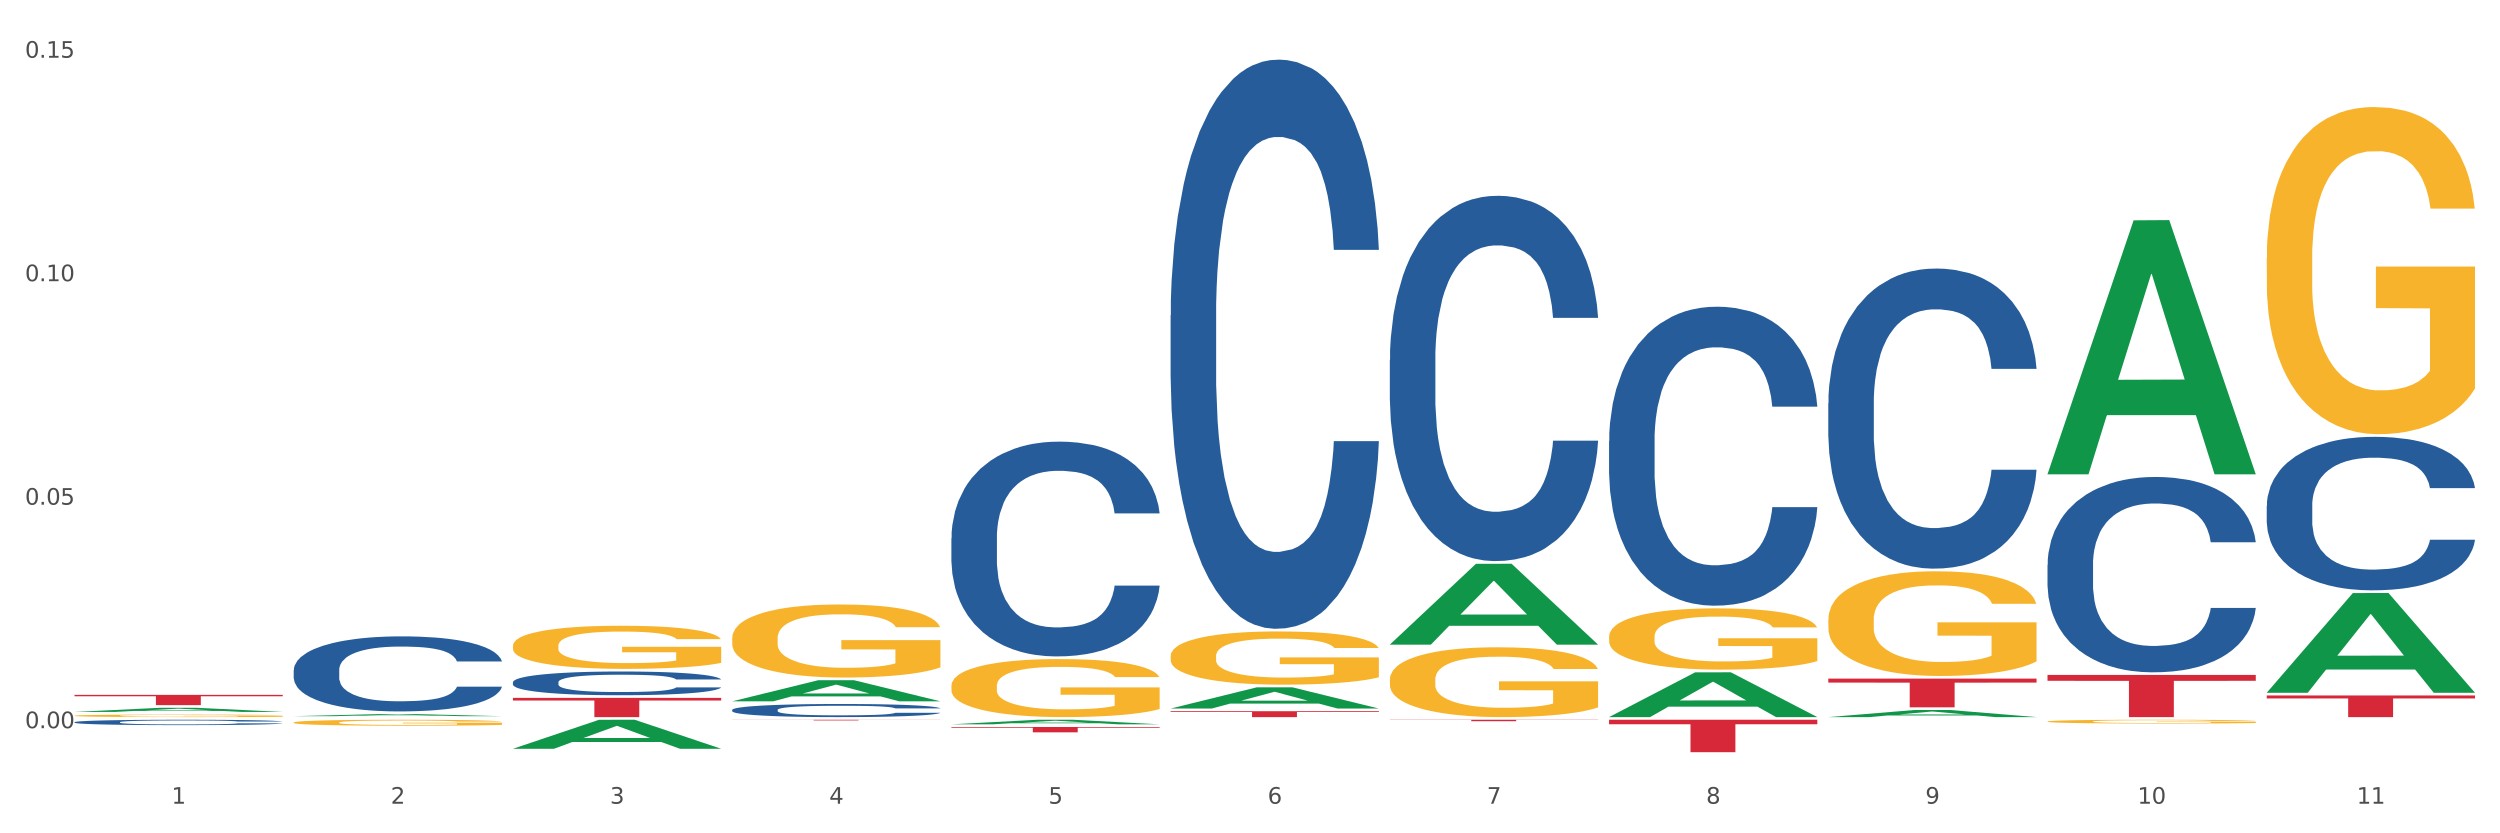<?xml version="1.0" encoding="utf-8" standalone="no"?>
<!DOCTYPE svg PUBLIC "-//W3C//DTD SVG 1.1//EN"
  "http://www.w3.org/Graphics/SVG/1.1/DTD/svg11.dtd">
<svg xmlns:xlink="http://www.w3.org/1999/xlink" width="1080pt" height="360pt" viewBox="0 0 1080 360" xmlns="http://www.w3.org/2000/svg" version="1.1">
 <rect x="0" y="0" width="1080" height="360" fill="#333333" stroke="none"/>
 <defs>
  <style type="text/css">*{stroke-linejoin: round; stroke-linecap: butt}</style>
 </defs>
 <g id="figure_1">
  <g id="patch_1">
   <path d="M 0 360 
L 1080 360 
L 1080 0 
L 0 0 
z
" style="fill: #ffffff; stroke: #ffffff; stroke-linejoin: miter"/>
  </g>
  <g id="axes_1">
   <g id="matplotlib.axis_1">
    <g id="xtick_1">
     <g id="text_1">
      <!-- 1 -->
      <g style="fill: #4d4d4d" transform="translate(74.106 347.204) scale(0.096 -0.096)">
       <defs>
        <path id="DejaVuSans-31" d="M 794 531 
L 1825 531 
L 1825 4091 
L 703 3866 
L 703 4441 
L 1819 4666 
L 2450 4666 
L 2450 531 
L 3481 531 
L 3481 0 
L 794 0 
L 794 531 
z
" transform="scale(0.016)"/>
       </defs>
       <use xlink:href="#DejaVuSans-31"/>
      </g>
     </g>
    </g>
    <g id="xtick_2">
     <g id="text_2">
      <!-- 2 -->
      <g style="fill: #4d4d4d" transform="translate(168.812 347.204) scale(0.096 -0.096)">
       <defs>
        <path id="DejaVuSans-32" d="M 1228 531 
L 3431 531 
L 3431 0 
L 469 0 
L 469 531 
Q 828 903 1448 1529 
Q 2069 2156 2228 2338 
Q 2531 2678 2651 2914 
Q 2772 3150 2772 3378 
Q 2772 3750 2511 3984 
Q 2250 4219 1831 4219 
Q 1534 4219 1204 4116 
Q 875 4013 500 3803 
L 500 4441 
Q 881 4594 1212 4672 
Q 1544 4750 1819 4750 
Q 2544 4750 2975 4387 
Q 3406 4025 3406 3419 
Q 3406 3131 3298 2873 
Q 3191 2616 2906 2266 
Q 2828 2175 2409 1742 
Q 1991 1309 1228 531 
z
" transform="scale(0.016)"/>
       </defs>
       <use xlink:href="#DejaVuSans-32"/>
      </g>
     </g>
    </g>
    <g id="xtick_3">
     <g id="text_3">
      <!-- 3 -->
      <g style="fill: #4d4d4d" transform="translate(263.517 347.204) scale(0.096 -0.096)">
       <defs>
        <path id="DejaVuSans-33" d="M 2597 2516 
Q 3050 2419 3304 2112 
Q 3559 1806 3559 1356 
Q 3559 666 3084 287 
Q 2609 -91 1734 -91 
Q 1441 -91 1130 -33 
Q 819 25 488 141 
L 488 750 
Q 750 597 1062 519 
Q 1375 441 1716 441 
Q 2309 441 2620 675 
Q 2931 909 2931 1356 
Q 2931 1769 2642 2001 
Q 2353 2234 1838 2234 
L 1294 2234 
L 1294 2753 
L 1863 2753 
Q 2328 2753 2575 2939 
Q 2822 3125 2822 3475 
Q 2822 3834 2567 4026 
Q 2313 4219 1838 4219 
Q 1578 4219 1281 4162 
Q 984 4106 628 3988 
L 628 4550 
Q 988 4650 1302 4700 
Q 1616 4750 1894 4750 
Q 2613 4750 3031 4423 
Q 3450 4097 3450 3541 
Q 3450 3153 3228 2886 
Q 3006 2619 2597 2516 
z
" transform="scale(0.016)"/>
       </defs>
       <use xlink:href="#DejaVuSans-33"/>
      </g>
     </g>
    </g>
    <g id="xtick_4">
     <g id="text_4">
      <!-- 4 -->
      <g style="fill: #4d4d4d" transform="translate(358.223 347.204) scale(0.096 -0.096)">
       <defs>
        <path id="DejaVuSans-34" d="M 2419 4116 
L 825 1625 
L 2419 1625 
L 2419 4116 
z
M 2253 4666 
L 3047 4666 
L 3047 1625 
L 3713 1625 
L 3713 1100 
L 3047 1100 
L 3047 0 
L 2419 0 
L 2419 1100 
L 313 1100 
L 313 1709 
L 2253 4666 
z
" transform="scale(0.016)"/>
       </defs>
       <use xlink:href="#DejaVuSans-34"/>
      </g>
     </g>
    </g>
    <g id="xtick_5">
     <g id="text_5">
      <!-- 5 -->
      <g style="fill: #4d4d4d" transform="translate(452.928 347.204) scale(0.096 -0.096)">
       <defs>
        <path id="DejaVuSans-35" d="M 691 4666 
L 3169 4666 
L 3169 4134 
L 1269 4134 
L 1269 2991 
Q 1406 3038 1543 3061 
Q 1681 3084 1819 3084 
Q 2600 3084 3056 2656 
Q 3513 2228 3513 1497 
Q 3513 744 3044 326 
Q 2575 -91 1722 -91 
Q 1428 -91 1123 -41 
Q 819 9 494 109 
L 494 744 
Q 775 591 1075 516 
Q 1375 441 1709 441 
Q 2250 441 2565 725 
Q 2881 1009 2881 1497 
Q 2881 1984 2565 2268 
Q 2250 2553 1709 2553 
Q 1456 2553 1204 2497 
Q 953 2441 691 2322 
L 691 4666 
z
" transform="scale(0.016)"/>
       </defs>
       <use xlink:href="#DejaVuSans-35"/>
      </g>
     </g>
    </g>
    <g id="xtick_6">
     <g id="text_6">
      <!-- 6 -->
      <g style="fill: #4d4d4d" transform="translate(547.634 347.204) scale(0.096 -0.096)">
       <defs>
        <path id="DejaVuSans-36" d="M 2113 2584 
Q 1688 2584 1439 2293 
Q 1191 2003 1191 1497 
Q 1191 994 1439 701 
Q 1688 409 2113 409 
Q 2538 409 2786 701 
Q 3034 994 3034 1497 
Q 3034 2003 2786 2293 
Q 2538 2584 2113 2584 
z
M 3366 4563 
L 3366 3988 
Q 3128 4100 2886 4159 
Q 2644 4219 2406 4219 
Q 1781 4219 1451 3797 
Q 1122 3375 1075 2522 
Q 1259 2794 1537 2939 
Q 1816 3084 2150 3084 
Q 2853 3084 3261 2657 
Q 3669 2231 3669 1497 
Q 3669 778 3244 343 
Q 2819 -91 2113 -91 
Q 1303 -91 875 529 
Q 447 1150 447 2328 
Q 447 3434 972 4092 
Q 1497 4750 2381 4750 
Q 2619 4750 2861 4703 
Q 3103 4656 3366 4563 
z
" transform="scale(0.016)"/>
       </defs>
       <use xlink:href="#DejaVuSans-36"/>
      </g>
     </g>
    </g>
    <g id="xtick_7">
     <g id="text_7">
      <!-- 7 -->
      <g style="fill: #4d4d4d" transform="translate(642.339 347.204) scale(0.096 -0.096)">
       <defs>
        <path id="DejaVuSans-37" d="M 525 4666 
L 3525 4666 
L 3525 4397 
L 1831 0 
L 1172 0 
L 2766 4134 
L 525 4134 
L 525 4666 
z
" transform="scale(0.016)"/>
       </defs>
       <use xlink:href="#DejaVuSans-37"/>
      </g>
     </g>
    </g>
    <g id="xtick_8">
     <g id="text_8">
      <!-- 8 -->
      <g style="fill: #4d4d4d" transform="translate(737.044 347.204) scale(0.096 -0.096)">
       <defs>
        <path id="DejaVuSans-38" d="M 2034 2216 
Q 1584 2216 1326 1975 
Q 1069 1734 1069 1313 
Q 1069 891 1326 650 
Q 1584 409 2034 409 
Q 2484 409 2743 651 
Q 3003 894 3003 1313 
Q 3003 1734 2745 1975 
Q 2488 2216 2034 2216 
z
M 1403 2484 
Q 997 2584 770 2862 
Q 544 3141 544 3541 
Q 544 4100 942 4425 
Q 1341 4750 2034 4750 
Q 2731 4750 3128 4425 
Q 3525 4100 3525 3541 
Q 3525 3141 3298 2862 
Q 3072 2584 2669 2484 
Q 3125 2378 3379 2068 
Q 3634 1759 3634 1313 
Q 3634 634 3220 271 
Q 2806 -91 2034 -91 
Q 1263 -91 848 271 
Q 434 634 434 1313 
Q 434 1759 690 2068 
Q 947 2378 1403 2484 
z
M 1172 3481 
Q 1172 3119 1398 2916 
Q 1625 2713 2034 2713 
Q 2441 2713 2670 2916 
Q 2900 3119 2900 3481 
Q 2900 3844 2670 4047 
Q 2441 4250 2034 4250 
Q 1625 4250 1398 4047 
Q 1172 3844 1172 3481 
z
" transform="scale(0.016)"/>
       </defs>
       <use xlink:href="#DejaVuSans-38"/>
      </g>
     </g>
    </g>
    <g id="xtick_9">
     <g id="text_9">
      <!-- 9 -->
      <g style="fill: #4d4d4d" transform="translate(831.75 347.204) scale(0.096 -0.096)">
       <defs>
        <path id="DejaVuSans-39" d="M 703 97 
L 703 672 
Q 941 559 1184 500 
Q 1428 441 1663 441 
Q 2288 441 2617 861 
Q 2947 1281 2994 2138 
Q 2813 1869 2534 1725 
Q 2256 1581 1919 1581 
Q 1219 1581 811 2004 
Q 403 2428 403 3163 
Q 403 3881 828 4315 
Q 1253 4750 1959 4750 
Q 2769 4750 3195 4129 
Q 3622 3509 3622 2328 
Q 3622 1225 3098 567 
Q 2575 -91 1691 -91 
Q 1453 -91 1209 -44 
Q 966 3 703 97 
z
M 1959 2075 
Q 2384 2075 2632 2365 
Q 2881 2656 2881 3163 
Q 2881 3666 2632 3958 
Q 2384 4250 1959 4250 
Q 1534 4250 1286 3958 
Q 1038 3666 1038 3163 
Q 1038 2656 1286 2365 
Q 1534 2075 1959 2075 
z
" transform="scale(0.016)"/>
       </defs>
       <use xlink:href="#DejaVuSans-39"/>
      </g>
     </g>
    </g>
    <g id="xtick_10">
     <g id="text_10">
      <!-- 10 -->
      <g style="fill: #4d4d4d" transform="translate(923.401 347.204) scale(0.096 -0.096)">
       <defs>
        <path id="DejaVuSans-30" d="M 2034 4250 
Q 1547 4250 1301 3770 
Q 1056 3291 1056 2328 
Q 1056 1369 1301 889 
Q 1547 409 2034 409 
Q 2525 409 2770 889 
Q 3016 1369 3016 2328 
Q 3016 3291 2770 3770 
Q 2525 4250 2034 4250 
z
M 2034 4750 
Q 2819 4750 3233 4129 
Q 3647 3509 3647 2328 
Q 3647 1150 3233 529 
Q 2819 -91 2034 -91 
Q 1250 -91 836 529 
Q 422 1150 422 2328 
Q 422 3509 836 4129 
Q 1250 4750 2034 4750 
z
" transform="scale(0.016)"/>
       </defs>
       <use xlink:href="#DejaVuSans-31"/>
       <use xlink:href="#DejaVuSans-30" transform="translate(63.623 0)"/>
      </g>
     </g>
    </g>
    <g id="xtick_11">
     <g id="text_11">
      <!-- 11 -->
      <g style="fill: #4d4d4d" transform="translate(1018.107 347.204) scale(0.096 -0.096)">
       <use xlink:href="#DejaVuSans-31"/>
       <use xlink:href="#DejaVuSans-31" transform="translate(63.623 0)"/>
      </g>
     </g>
    </g>
    <g id="xtick_12"/>
    <g id="xtick_13"/>
    <g id="xtick_14"/>
    <g id="xtick_15"/>
    <g id="xtick_16"/>
    <g id="xtick_17"/>
    <g id="xtick_18"/>
    <g id="xtick_19"/>
    <g id="xtick_20"/>
    <g id="xtick_21"/>
   </g>
   <g id="matplotlib.axis_2">
    <g id="ytick_1">
     <g id="text_12">
      <!-- 0.00 -->
      <g style="fill: #4d4d4d" transform="translate(10.8 314.578) scale(0.096 -0.096)">
       <defs>
        <path id="DejaVuSans-2e" d="M 684 794 
L 1344 794 
L 1344 0 
L 684 0 
L 684 794 
z
" transform="scale(0.016)"/>
       </defs>
       <use xlink:href="#DejaVuSans-30"/>
       <use xlink:href="#DejaVuSans-2e" transform="translate(63.623 0)"/>
       <use xlink:href="#DejaVuSans-30" transform="translate(95.41 0)"/>
       <use xlink:href="#DejaVuSans-30" transform="translate(159.033 0)"/>
      </g>
     </g>
    </g>
    <g id="ytick_2">
     <g id="text_13">
      <!-- 0.05 -->
      <g style="fill: #4d4d4d" transform="translate(10.8 218.031) scale(0.096 -0.096)">
       <use xlink:href="#DejaVuSans-30"/>
       <use xlink:href="#DejaVuSans-2e" transform="translate(63.623 0)"/>
       <use xlink:href="#DejaVuSans-30" transform="translate(95.41 0)"/>
       <use xlink:href="#DejaVuSans-35" transform="translate(159.033 0)"/>
      </g>
     </g>
    </g>
    <g id="ytick_3">
     <g id="text_14">
      <!-- 0.10 -->
      <g style="fill: #4d4d4d" transform="translate(10.8 121.485) scale(0.096 -0.096)">
       <use xlink:href="#DejaVuSans-30"/>
       <use xlink:href="#DejaVuSans-2e" transform="translate(63.623 0)"/>
       <use xlink:href="#DejaVuSans-31" transform="translate(95.41 0)"/>
       <use xlink:href="#DejaVuSans-30" transform="translate(159.033 0)"/>
      </g>
     </g>
    </g>
    <g id="ytick_4">
     <g id="text_15">
      <!-- 0.15 -->
      <g style="fill: #4d4d4d" transform="translate(10.8 24.938) scale(0.096 -0.096)">
       <use xlink:href="#DejaVuSans-30"/>
       <use xlink:href="#DejaVuSans-2e" transform="translate(63.623 0)"/>
       <use xlink:href="#DejaVuSans-31" transform="translate(95.41 0)"/>
       <use xlink:href="#DejaVuSans-35" transform="translate(159.033 0)"/>
      </g>
     </g>
    </g>
    <g id="ytick_5"/>
    <g id="ytick_6"/>
    <g id="ytick_7"/>
   </g>
   <g id="PolyCollection_1">
    <path d="M 32.175 307.543 
L 32.268 307.541 
L 69.369 305.759 
L 84.766 305.758 
L 122.145 307.546 
L 104.337 307.546 
L 96.267 307.13 
L 57.96 307.13 
L 57.682 307.136 
L 49.891 307.546 
L 32.175 307.546 
L 32.175 307.543 
L 62.783 306.881 
L 91.444 306.879 
L 77.253 306.139 
L 77.067 306.135 
L 76.882 306.141 
L 62.691 306.879 
L 62.783 306.881 
L 32.175 307.543 
z
" clip-path="url(#p51e5d2ecdf)" style="fill: #109648"/>
    <path d="M 316.291 275.723 
L 316.398 275.694 
L 316.398 274.657 
L 316.61 273.763 
L 317.672 271.601 
L 319.266 269.814 
L 320.434 268.863 
L 321.603 268.085 
L 322.983 267.306 
L 324.683 266.499 
L 327.763 265.317 
L 329.675 264.712 
L 332.012 264.078 
L 336.261 263.156 
L 339.342 262.637 
L 342.528 262.204 
L 347.733 261.685 
L 351.132 261.455 
L 354.744 261.282 
L 359.099 261.167 
L 362.392 261.138 
L 369.615 261.224 
L 375.776 261.484 
L 378.75 261.685 
L 382.574 262.031 
L 384.592 262.262 
L 387.885 262.723 
L 391.284 263.328 
L 393.621 263.847 
L 397.127 264.827 
L 399.782 265.807 
L 402.225 267.018 
L 403.5 267.854 
L 404.456 268.632 
L 405.306 269.526 
L 406.155 270.938 
L 387.035 270.938 
L 386.292 269.929 
L 385.123 268.978 
L 383.424 268.056 
L 381.937 267.479 
L 379.387 266.759 
L 377.051 266.297 
L 374.607 265.952 
L 371.633 265.663 
L 369.296 265.519 
L 366.003 265.404 
L 359.524 265.433 
L 355.169 265.663 
L 352.195 265.952 
L 350.283 266.211 
L 348.583 266.499 
L 346.671 266.903 
L 344.44 267.508 
L 342.847 268.056 
L 341.254 268.748 
L 339.979 269.439 
L 338.811 270.246 
L 337.855 271.111 
L 337.111 272.005 
L 336.474 273.1 
L 335.943 274.916 
L 335.943 278.865 
L 336.155 279.759 
L 336.686 280.941 
L 337.323 281.834 
L 338.386 282.901 
L 339.342 283.621 
L 341.147 284.659 
L 343.166 285.524 
L 344.759 286.071 
L 346.352 286.533 
L 349.114 287.167 
L 352.195 287.686 
L 354.85 288.003 
L 358.462 288.291 
L 360.905 288.406 
L 363.029 288.464 
L 368.234 288.464 
L 371.952 288.377 
L 376.095 288.176 
L 379.281 287.916 
L 381.937 287.599 
L 384.911 287.08 
L 386.823 286.59 
L 386.823 280.566 
L 363.454 280.537 
L 363.454 276.53 
L 406.262 276.53 
L 406.262 288.291 
L 404.456 288.896 
L 402.438 289.444 
L 400.313 289.934 
L 397.127 290.539 
L 393.303 291.116 
L 389.903 291.519 
L 386.292 291.865 
L 382.043 292.182 
L 376.519 292.471 
L 373.12 292.586 
L 368.871 292.672 
L 363.879 292.701 
L 359.524 292.644 
L 355.275 292.499 
L 350.814 292.24 
L 346.459 291.865 
L 343.166 291.491 
L 339.873 291.029 
L 336.367 290.424 
L 333.606 289.847 
L 331.481 289.329 
L 329.144 288.666 
L 326.595 287.801 
L 324.683 287.023 
L 322.983 286.216 
L 321.178 285.178 
L 319.903 284.284 
L 318.628 283.16 
L 317.885 282.324 
L 317.035 281.027 
L 316.398 279.211 
L 316.291 275.723 
z
" clip-path="url(#p51e5d2ecdf)" style="fill: #f7b32b"/>
    <path d="M 410.997 296.304 
L 411.103 296.281 
L 411.103 295.457 
L 411.316 294.747 
L 412.378 293.03 
L 413.971 291.611 
L 415.14 290.855 
L 416.308 290.237 
L 417.689 289.619 
L 419.388 288.978 
L 422.469 288.039 
L 424.381 287.558 
L 426.718 287.054 
L 430.967 286.322 
L 434.047 285.91 
L 437.234 285.566 
L 442.439 285.154 
L 445.838 284.971 
L 449.449 284.833 
L 453.804 284.742 
L 457.097 284.719 
L 464.32 284.788 
L 470.481 284.994 
L 473.456 285.154 
L 477.28 285.429 
L 479.298 285.612 
L 482.591 285.978 
L 485.99 286.459 
L 488.327 286.871 
L 491.832 287.65 
L 494.488 288.428 
L 496.931 289.39 
L 498.205 290.054 
L 499.161 290.672 
L 500.011 291.382 
L 500.861 292.504 
L 481.741 292.504 
L 480.997 291.702 
L 479.829 290.947 
L 478.129 290.214 
L 476.642 289.756 
L 474.093 289.184 
L 471.756 288.817 
L 469.313 288.543 
L 466.339 288.314 
L 464.002 288.199 
L 460.709 288.108 
L 454.229 288.13 
L 449.874 288.314 
L 446.9 288.543 
L 444.988 288.749 
L 443.288 288.978 
L 441.376 289.298 
L 439.146 289.779 
L 437.552 290.214 
L 435.959 290.764 
L 434.684 291.313 
L 433.516 291.954 
L 432.56 292.641 
L 431.816 293.351 
L 431.179 294.221 
L 430.648 295.663 
L 430.648 298.8 
L 430.86 299.51 
L 431.392 300.449 
L 432.029 301.158 
L 433.091 302.005 
L 434.047 302.578 
L 435.853 303.402 
L 437.871 304.089 
L 439.464 304.524 
L 441.058 304.89 
L 443.82 305.394 
L 446.9 305.806 
L 449.556 306.058 
L 453.167 306.287 
L 455.61 306.379 
L 457.735 306.424 
L 462.94 306.424 
L 466.657 306.356 
L 470.8 306.195 
L 473.987 305.989 
L 476.642 305.738 
L 479.616 305.325 
L 481.528 304.936 
L 481.528 300.151 
L 458.16 300.128 
L 458.16 296.945 
L 500.967 296.945 
L 500.967 306.287 
L 499.161 306.768 
L 497.143 307.203 
L 495.019 307.592 
L 491.832 308.073 
L 488.008 308.531 
L 484.609 308.851 
L 480.997 309.126 
L 476.748 309.378 
L 471.225 309.607 
L 467.826 309.699 
L 463.577 309.767 
L 458.584 309.79 
L 454.229 309.744 
L 449.98 309.63 
L 445.519 309.424 
L 441.164 309.126 
L 437.871 308.828 
L 434.578 308.462 
L 431.073 307.981 
L 428.311 307.523 
L 426.187 307.111 
L 423.85 306.585 
L 421.3 305.898 
L 419.388 305.28 
L 417.689 304.639 
L 415.883 303.814 
L 414.608 303.104 
L 413.334 302.212 
L 412.59 301.548 
L 411.74 300.517 
L 411.103 299.075 
L 410.997 296.304 
z
" clip-path="url(#p51e5d2ecdf)" style="fill: #f7b32b"/>
    <path d="M 505.702 283.41 
L 505.809 283.389 
L 505.809 282.633 
L 506.021 281.982 
L 507.083 280.407 
L 508.677 279.105 
L 509.845 278.412 
L 511.014 277.845 
L 512.394 277.278 
L 514.094 276.69 
L 517.174 275.829 
L 519.086 275.388 
L 521.423 274.926 
L 525.672 274.254 
L 528.753 273.876 
L 531.939 273.561 
L 537.144 273.182 
L 540.543 273.014 
L 544.155 272.888 
L 548.51 272.804 
L 551.803 272.783 
L 559.026 272.846 
L 565.187 273.035 
L 568.161 273.182 
L 571.985 273.435 
L 574.003 273.603 
L 577.296 273.939 
L 580.695 274.38 
L 583.032 274.758 
L 586.537 275.472 
L 589.193 276.186 
L 591.636 277.068 
L 592.911 277.677 
L 593.867 278.244 
L 594.717 278.895 
L 595.566 279.924 
L 576.446 279.924 
L 575.703 279.189 
L 574.534 278.496 
L 572.835 277.824 
L 571.348 277.404 
L 568.798 276.879 
L 566.461 276.543 
L 564.018 276.291 
L 561.044 276.081 
L 558.707 275.976 
L 555.414 275.892 
L 548.935 275.913 
L 544.58 276.081 
L 541.606 276.291 
L 539.694 276.48 
L 537.994 276.69 
L 536.082 276.984 
L 533.851 277.425 
L 532.258 277.824 
L 530.665 278.328 
L 529.39 278.832 
L 528.222 279.42 
L 527.266 280.05 
L 526.522 280.701 
L 525.885 281.499 
L 525.354 282.822 
L 525.354 285.699 
L 525.566 286.35 
L 526.097 287.211 
L 526.734 287.862 
L 527.797 288.639 
L 528.753 289.164 
L 530.558 289.92 
L 532.577 290.55 
L 534.17 290.949 
L 535.763 291.285 
L 538.525 291.747 
L 541.606 292.125 
L 544.261 292.356 
L 547.873 292.566 
L 550.316 292.65 
L 552.44 292.692 
L 557.645 292.692 
L 561.363 292.629 
L 565.505 292.482 
L 568.692 292.293 
L 571.348 292.062 
L 574.322 291.684 
L 576.234 291.327 
L 576.234 286.938 
L 552.865 286.917 
L 552.865 283.998 
L 595.673 283.998 
L 595.673 292.566 
L 593.867 293.007 
L 591.849 293.406 
L 589.724 293.763 
L 586.537 294.204 
L 582.713 294.624 
L 579.314 294.918 
L 575.703 295.17 
L 571.454 295.401 
L 565.93 295.611 
L 562.531 295.695 
L 558.282 295.758 
L 553.29 295.779 
L 548.935 295.737 
L 544.686 295.632 
L 540.225 295.443 
L 535.87 295.17 
L 532.577 294.897 
L 529.284 294.561 
L 525.778 294.12 
L 523.017 293.7 
L 520.892 293.322 
L 518.555 292.839 
L 516.006 292.209 
L 514.094 291.642 
L 512.394 291.054 
L 510.589 290.298 
L 509.314 289.647 
L 508.039 288.828 
L 507.296 288.219 
L 506.446 287.274 
L 505.809 285.951 
L 505.702 283.41 
z
" clip-path="url(#p51e5d2ecdf)" style="fill: #f7b32b"/>
    <path d="M 600.408 293.568 
L 600.514 293.54 
L 600.514 292.549 
L 600.727 291.695 
L 601.789 289.629 
L 603.382 287.921 
L 604.551 287.013 
L 605.719 286.269 
L 607.1 285.525 
L 608.799 284.754 
L 611.88 283.625 
L 613.792 283.047 
L 616.129 282.441 
L 620.378 281.559 
L 623.458 281.063 
L 626.645 280.65 
L 631.85 280.155 
L 635.249 279.934 
L 638.86 279.769 
L 643.215 279.659 
L 646.508 279.631 
L 653.731 279.714 
L 659.892 279.962 
L 662.867 280.155 
L 666.691 280.485 
L 668.709 280.705 
L 672.002 281.146 
L 675.401 281.724 
L 677.738 282.22 
L 681.243 283.157 
L 683.899 284.093 
L 686.342 285.25 
L 687.616 286.049 
L 688.572 286.792 
L 689.422 287.646 
L 690.272 288.996 
L 671.152 288.996 
L 670.408 288.032 
L 669.24 287.123 
L 667.54 286.241 
L 666.053 285.691 
L 663.504 285.002 
L 661.167 284.561 
L 658.724 284.231 
L 655.75 283.955 
L 653.413 283.818 
L 650.12 283.708 
L 643.64 283.735 
L 639.285 283.955 
L 636.311 284.231 
L 634.399 284.479 
L 632.699 284.754 
L 630.787 285.14 
L 628.557 285.718 
L 626.963 286.241 
L 625.37 286.902 
L 624.095 287.563 
L 622.927 288.335 
L 621.971 289.161 
L 621.227 290.015 
L 620.59 291.061 
L 620.059 292.796 
L 620.059 296.57 
L 620.271 297.424 
L 620.803 298.553 
L 621.44 299.407 
L 622.502 300.426 
L 623.458 301.114 
L 625.264 302.106 
L 627.282 302.932 
L 628.875 303.455 
L 630.469 303.896 
L 633.231 304.502 
L 636.311 304.998 
L 638.967 305.301 
L 642.578 305.576 
L 645.021 305.686 
L 647.146 305.741 
L 652.351 305.741 
L 656.068 305.659 
L 660.211 305.466 
L 663.398 305.218 
L 666.053 304.915 
L 669.027 304.419 
L 670.939 303.951 
L 670.939 298.195 
L 647.571 298.167 
L 647.571 294.339 
L 690.378 294.339 
L 690.378 305.576 
L 688.572 306.155 
L 686.554 306.678 
L 684.43 307.146 
L 681.243 307.724 
L 677.419 308.275 
L 674.02 308.661 
L 670.408 308.991 
L 666.159 309.294 
L 660.636 309.57 
L 657.237 309.68 
L 652.988 309.763 
L 647.995 309.79 
L 643.64 309.735 
L 639.391 309.597 
L 634.93 309.349 
L 630.575 308.991 
L 627.282 308.633 
L 623.989 308.193 
L 620.484 307.614 
L 617.722 307.063 
L 615.598 306.568 
L 613.261 305.934 
L 610.711 305.108 
L 608.799 304.364 
L 607.1 303.593 
L 605.294 302.602 
L 604.019 301.748 
L 602.745 300.674 
L 602.001 299.875 
L 601.151 298.635 
L 600.514 296.9 
L 600.408 293.568 
z
" clip-path="url(#p51e5d2ecdf)" style="fill: #f7b32b"/>
    <path d="M 695.113 275.04 
L 695.22 275.016 
L 695.22 274.145 
L 695.432 273.396 
L 696.494 271.581 
L 698.088 270.082 
L 699.256 269.283 
L 700.424 268.63 
L 701.805 267.977 
L 703.505 267.3 
L 706.585 266.308 
L 708.497 265.8 
L 710.834 265.268 
L 715.083 264.494 
L 718.164 264.058 
L 721.35 263.696 
L 726.555 263.26 
L 729.954 263.067 
L 733.566 262.922 
L 737.921 262.825 
L 741.214 262.801 
L 748.437 262.873 
L 754.598 263.091 
L 757.572 263.26 
L 761.396 263.551 
L 763.414 263.744 
L 766.707 264.131 
L 770.106 264.639 
L 772.443 265.074 
L 775.948 265.897 
L 778.604 266.719 
L 781.047 267.735 
L 782.322 268.437 
L 783.278 269.09 
L 784.128 269.84 
L 784.977 271.025 
L 765.857 271.025 
L 765.114 270.178 
L 763.945 269.38 
L 762.246 268.606 
L 760.759 268.122 
L 758.209 267.518 
L 755.872 267.131 
L 753.429 266.84 
L 750.455 266.598 
L 748.118 266.477 
L 744.825 266.381 
L 738.346 266.405 
L 733.991 266.598 
L 731.016 266.84 
L 729.104 267.058 
L 727.405 267.3 
L 725.493 267.639 
L 723.262 268.146 
L 721.669 268.606 
L 720.076 269.187 
L 718.801 269.767 
L 717.632 270.444 
L 716.676 271.17 
L 715.933 271.92 
L 715.296 272.839 
L 714.764 274.363 
L 714.764 277.677 
L 714.977 278.427 
L 715.508 279.419 
L 716.145 280.169 
L 717.208 281.064 
L 718.164 281.668 
L 719.969 282.539 
L 721.988 283.265 
L 723.581 283.724 
L 725.174 284.111 
L 727.936 284.644 
L 731.016 285.079 
L 733.672 285.345 
L 737.284 285.587 
L 739.727 285.684 
L 741.851 285.732 
L 747.056 285.732 
L 750.774 285.66 
L 754.916 285.49 
L 758.103 285.272 
L 760.759 285.006 
L 763.733 284.571 
L 765.645 284.16 
L 765.645 279.104 
L 742.276 279.08 
L 742.276 275.718 
L 785.084 275.718 
L 785.084 285.587 
L 783.278 286.095 
L 781.26 286.555 
L 779.135 286.966 
L 775.948 287.474 
L 772.124 287.957 
L 768.725 288.296 
L 765.114 288.586 
L 760.865 288.852 
L 755.341 289.094 
L 751.942 289.191 
L 747.693 289.264 
L 742.701 289.288 
L 738.346 289.24 
L 734.097 289.119 
L 729.636 288.901 
L 725.28 288.586 
L 721.988 288.272 
L 718.695 287.885 
L 715.189 287.377 
L 712.428 286.893 
L 710.303 286.458 
L 707.966 285.901 
L 705.417 285.176 
L 703.505 284.523 
L 701.805 283.845 
L 700 282.974 
L 698.725 282.225 
L 697.45 281.281 
L 696.707 280.58 
L 695.857 279.491 
L 695.22 277.967 
L 695.113 275.04 
z
" clip-path="url(#p51e5d2ecdf)" style="fill: #f7b32b"/>
    <path d="M 789.819 267.696 
L 789.925 267.655 
L 789.925 266.168 
L 790.138 264.887 
L 791.2 261.789 
L 792.793 259.228 
L 793.962 257.865 
L 795.13 256.75 
L 796.511 255.635 
L 798.21 254.478 
L 801.291 252.785 
L 803.203 251.917 
L 805.54 251.008 
L 809.789 249.687 
L 812.869 248.943 
L 816.056 248.323 
L 821.261 247.58 
L 824.66 247.249 
L 828.271 247.002 
L 832.626 246.836 
L 835.919 246.795 
L 843.142 246.919 
L 849.303 247.291 
L 852.277 247.58 
L 856.101 248.076 
L 858.12 248.406 
L 861.413 249.067 
L 864.812 249.934 
L 867.149 250.678 
L 870.654 252.082 
L 873.309 253.487 
L 875.753 255.222 
L 877.027 256.419 
L 877.983 257.535 
L 878.833 258.815 
L 879.683 260.839 
L 860.563 260.839 
L 859.819 259.394 
L 858.651 258.03 
L 856.951 256.709 
L 855.464 255.882 
L 852.915 254.85 
L 850.578 254.189 
L 848.135 253.693 
L 845.161 253.28 
L 842.824 253.074 
L 839.531 252.908 
L 833.051 252.95 
L 828.696 253.28 
L 825.722 253.693 
L 823.81 254.065 
L 822.11 254.478 
L 820.198 255.056 
L 817.968 255.924 
L 816.374 256.709 
L 814.781 257.7 
L 813.506 258.691 
L 812.338 259.848 
L 811.382 261.087 
L 810.638 262.368 
L 810.001 263.937 
L 809.47 266.54 
L 809.47 272.199 
L 809.682 273.479 
L 810.213 275.173 
L 810.851 276.453 
L 811.913 277.982 
L 812.869 279.014 
L 814.675 280.501 
L 816.693 281.74 
L 818.286 282.525 
L 819.88 283.186 
L 822.641 284.095 
L 825.722 284.838 
L 828.377 285.293 
L 831.989 285.706 
L 834.432 285.871 
L 836.557 285.954 
L 841.761 285.954 
L 845.479 285.83 
L 849.622 285.541 
L 852.809 285.169 
L 855.464 284.714 
L 858.438 283.971 
L 860.35 283.269 
L 860.35 274.636 
L 836.981 274.594 
L 836.981 268.853 
L 879.789 268.853 
L 879.789 285.706 
L 877.983 286.573 
L 875.965 287.358 
L 873.841 288.06 
L 870.654 288.928 
L 866.83 289.754 
L 863.431 290.332 
L 859.819 290.828 
L 855.57 291.282 
L 850.047 291.695 
L 846.648 291.861 
L 842.399 291.984 
L 837.406 292.026 
L 833.051 291.943 
L 828.802 291.737 
L 824.341 291.365 
L 819.986 290.828 
L 816.693 290.291 
L 813.4 289.63 
L 809.895 288.763 
L 807.133 287.936 
L 805.009 287.193 
L 802.672 286.243 
L 800.122 285.004 
L 798.21 283.888 
L 796.511 282.732 
L 794.705 281.245 
L 793.43 279.964 
L 792.156 278.353 
L 791.412 277.155 
L 790.562 275.297 
L 789.925 272.694 
L 789.819 267.696 
z
" clip-path="url(#p51e5d2ecdf)" style="fill: #f7b32b"/>
    <path d="M 979.23 300.428 
L 1069.2 300.428 
L 1069.2 301.729 
L 1033.809 301.738 
L 1033.809 309.79 
L 1014.408 309.79 
L 1014.408 301.738 
L 979.23 301.729 
L 979.23 300.437 
L 979.23 300.428 
z
" clip-path="url(#p51e5d2ecdf)" style="fill: #d62839"/>
    <path d="M 884.524 291.584 
L 974.495 291.584 
L 974.495 294.114 
L 939.103 294.132 
L 939.103 309.79 
L 919.702 309.79 
L 919.702 294.132 
L 884.524 294.114 
L 884.524 291.602 
L 884.524 291.584 
z
" clip-path="url(#p51e5d2ecdf)" style="fill: #d62839"/>
    <path d="M 789.819 293.166 
L 879.789 293.166 
L 879.789 294.891 
L 844.398 294.903 
L 844.398 305.577 
L 824.997 305.577 
L 824.997 294.903 
L 789.819 294.891 
L 789.819 293.178 
L 789.819 293.166 
z
" clip-path="url(#p51e5d2ecdf)" style="fill: #d62839"/>
    <path d="M 695.113 310.931 
L 785.084 310.931 
L 785.084 312.879 
L 749.692 312.892 
L 749.692 324.95 
L 730.291 324.95 
L 730.291 312.892 
L 695.113 312.879 
L 695.113 310.944 
L 695.113 310.931 
z
" clip-path="url(#p51e5d2ecdf)" style="fill: #d62839"/>
    <path d="M 600.408 310.931 
L 690.378 310.931 
L 690.378 311.018 
L 654.987 311.019 
L 654.987 311.561 
L 635.586 311.561 
L 635.586 311.019 
L 600.408 311.018 
L 600.408 310.931 
L 600.408 310.931 
z
" clip-path="url(#p51e5d2ecdf)" style="fill: #d62839"/>
    <path d="M 505.702 307.241 
L 595.673 307.241 
L 595.673 307.595 
L 560.281 307.598 
L 560.281 309.79 
L 540.88 309.79 
L 540.88 307.598 
L 505.702 307.595 
L 505.702 307.243 
L 505.702 307.241 
z
" clip-path="url(#p51e5d2ecdf)" style="fill: #d62839"/>
    <path d="M 316.291 310.931 
L 406.262 310.931 
L 406.262 310.972 
L 370.871 310.972 
L 370.871 311.226 
L 351.469 311.226 
L 351.469 310.972 
L 316.291 310.972 
L 316.291 310.931 
L 316.291 310.931 
z
" clip-path="url(#p51e5d2ecdf)" style="fill: #d62839"/>
    <path d="M 221.586 301.482 
L 311.556 301.482 
L 311.556 302.637 
L 276.165 302.644 
L 276.165 309.79 
L 256.764 309.79 
L 256.764 302.644 
L 221.586 302.637 
L 221.586 301.49 
L 221.586 301.482 
z
" clip-path="url(#p51e5d2ecdf)" style="fill: #d62839"/>
    <path d="M 32.175 300.173 
L 122.145 300.173 
L 122.145 300.791 
L 86.754 300.795 
L 86.754 304.617 
L 67.353 304.617 
L 67.353 300.795 
L 32.175 300.791 
L 32.175 300.177 
L 32.175 300.173 
z
" clip-path="url(#p51e5d2ecdf)" style="fill: #d62839"/>
    <path d="M 884.524 311.685 
L 884.631 311.684 
L 884.631 311.63 
L 884.843 311.584 
L 885.905 311.472 
L 887.499 311.38 
L 888.667 311.33 
L 889.835 311.29 
L 891.216 311.25 
L 892.916 311.208 
L 895.996 311.147 
L 897.908 311.116 
L 900.245 311.083 
L 904.494 311.035 
L 907.575 311.008 
L 910.761 310.986 
L 915.966 310.959 
L 919.365 310.947 
L 922.977 310.938 
L 927.332 310.932 
L 930.625 310.931 
L 937.848 310.935 
L 944.009 310.949 
L 946.983 310.959 
L 950.807 310.977 
L 952.825 310.989 
L 956.118 311.013 
L 959.517 311.044 
L 961.854 311.071 
L 965.359 311.122 
L 968.015 311.172 
L 970.458 311.235 
L 971.733 311.278 
L 972.689 311.318 
L 973.539 311.365 
L 974.388 311.438 
L 955.268 311.438 
L 954.525 311.385 
L 953.356 311.336 
L 951.657 311.289 
L 950.17 311.259 
L 947.62 311.221 
L 945.283 311.198 
L 942.84 311.18 
L 939.866 311.165 
L 937.529 311.157 
L 934.236 311.151 
L 927.757 311.153 
L 923.402 311.165 
L 920.427 311.18 
L 918.515 311.193 
L 916.816 311.208 
L 914.904 311.229 
L 912.673 311.26 
L 911.08 311.289 
L 909.487 311.324 
L 908.212 311.36 
L 907.043 311.402 
L 906.087 311.447 
L 905.344 311.493 
L 904.707 311.549 
L 904.175 311.643 
L 904.175 311.848 
L 904.388 311.894 
L 904.919 311.955 
L 905.556 312.001 
L 906.619 312.056 
L 907.575 312.094 
L 909.38 312.147 
L 911.399 312.192 
L 912.992 312.22 
L 914.585 312.244 
L 917.347 312.277 
L 920.427 312.304 
L 923.083 312.32 
L 926.695 312.335 
L 929.138 312.341 
L 931.262 312.344 
L 936.467 312.344 
L 940.185 312.34 
L 944.327 312.329 
L 947.514 312.316 
L 950.17 312.299 
L 953.144 312.272 
L 955.056 312.247 
L 955.056 311.936 
L 931.687 311.934 
L 931.687 311.727 
L 974.495 311.727 
L 974.495 312.335 
L 972.689 312.366 
L 970.671 312.395 
L 968.546 312.42 
L 965.359 312.451 
L 961.535 312.481 
L 958.136 312.502 
L 954.525 312.52 
L 950.276 312.536 
L 944.752 312.551 
L 941.353 312.557 
L 937.104 312.562 
L 932.112 312.563 
L 927.757 312.56 
L 923.508 312.553 
L 919.047 312.539 
L 914.691 312.52 
L 911.399 312.501 
L 908.106 312.477 
L 904.6 312.445 
L 901.839 312.416 
L 899.714 312.389 
L 897.377 312.354 
L 894.828 312.31 
L 892.916 312.269 
L 891.216 312.228 
L 889.411 312.174 
L 888.136 312.128 
L 886.861 312.07 
L 886.118 312.026 
L 885.268 311.959 
L 884.631 311.865 
L 884.524 311.685 
z
" clip-path="url(#p51e5d2ecdf)" style="fill: #f7b32b"/>
    <path d="M 979.23 111.543 
L 979.336 111.414 
L 979.336 106.768 
L 979.548 102.766 
L 980.611 93.086 
L 982.204 85.084 
L 983.372 80.824 
L 984.541 77.34 
L 985.922 73.855 
L 987.621 70.241 
L 990.702 64.949 
L 992.614 62.238 
L 994.951 59.399 
L 999.2 55.269 
L 1002.28 52.945 
L 1005.467 51.009 
L 1010.672 48.686 
L 1014.071 47.653 
L 1017.682 46.879 
L 1022.037 46.363 
L 1025.33 46.234 
L 1032.553 46.621 
L 1038.714 47.783 
L 1041.688 48.686 
L 1045.512 50.235 
L 1047.531 51.267 
L 1050.824 53.333 
L 1054.223 56.043 
L 1056.56 58.366 
L 1060.065 62.755 
L 1062.72 67.143 
L 1065.164 72.564 
L 1066.438 76.307 
L 1067.394 79.792 
L 1068.244 83.793 
L 1069.094 90.118 
L 1049.974 90.118 
L 1049.23 85.6 
L 1048.062 81.341 
L 1046.362 77.211 
L 1044.875 74.629 
L 1042.326 71.402 
L 1039.989 69.337 
L 1037.546 67.788 
L 1034.572 66.498 
L 1032.235 65.852 
L 1028.942 65.336 
L 1022.462 65.465 
L 1018.107 66.498 
L 1015.133 67.788 
L 1013.221 68.95 
L 1011.521 70.241 
L 1009.609 72.048 
L 1007.379 74.758 
L 1005.785 77.211 
L 1004.192 80.308 
L 1002.917 83.406 
L 1001.749 87.02 
L 1000.793 90.892 
L 1000.049 94.893 
L 999.412 99.798 
L 998.881 107.929 
L 998.881 125.612 
L 999.093 129.613 
L 999.624 134.905 
L 1000.262 138.906 
L 1001.324 143.682 
L 1002.28 146.908 
L 1004.086 151.555 
L 1006.104 155.427 
L 1007.697 157.879 
L 1009.291 159.944 
L 1012.052 162.784 
L 1015.133 165.107 
L 1017.788 166.527 
L 1021.4 167.818 
L 1023.843 168.334 
L 1025.968 168.592 
L 1031.172 168.592 
L 1034.89 168.205 
L 1039.033 167.301 
L 1042.22 166.14 
L 1044.875 164.72 
L 1047.849 162.397 
L 1049.761 160.203 
L 1049.761 133.227 
L 1026.392 133.098 
L 1026.392 115.157 
L 1069.2 115.157 
L 1069.2 167.818 
L 1067.394 170.528 
L 1065.376 172.981 
L 1063.252 175.175 
L 1060.065 177.885 
L 1056.241 180.467 
L 1052.842 182.274 
L 1049.23 183.822 
L 1044.981 185.242 
L 1039.458 186.533 
L 1036.059 187.049 
L 1031.81 187.436 
L 1026.817 187.565 
L 1022.462 187.307 
L 1018.213 186.662 
L 1013.752 185.5 
L 1009.397 183.822 
L 1006.104 182.145 
L 1002.811 180.079 
L 999.306 177.369 
L 996.544 174.788 
L 994.42 172.464 
L 992.083 169.496 
L 989.533 165.624 
L 987.621 162.139 
L 985.922 158.525 
L 984.116 153.878 
L 982.841 149.877 
L 981.567 144.843 
L 980.823 141.1 
L 979.973 135.292 
L 979.336 127.161 
L 979.23 111.543 
z
" clip-path="url(#p51e5d2ecdf)" style="fill: #f7b32b"/>
    <path d="M 32.175 309.197 
L 32.281 309.196 
L 32.281 309.159 
L 32.494 309.128 
L 33.556 309.053 
L 35.149 308.99 
L 36.318 308.957 
L 37.486 308.93 
L 38.867 308.902 
L 40.567 308.874 
L 43.647 308.833 
L 45.559 308.812 
L 47.896 308.79 
L 52.145 308.757 
L 55.225 308.739 
L 58.412 308.724 
L 63.617 308.706 
L 67.016 308.698 
L 70.627 308.692 
L 74.983 308.688 
L 78.275 308.687 
L 85.499 308.69 
L 91.659 308.699 
L 94.634 308.706 
L 98.458 308.718 
L 100.476 308.726 
L 103.769 308.742 
L 107.168 308.763 
L 109.505 308.781 
L 113.01 308.816 
L 115.666 308.85 
L 118.109 308.892 
L 119.383 308.922 
L 120.339 308.949 
L 121.189 308.98 
L 122.039 309.029 
L 102.919 309.029 
L 102.175 308.994 
L 101.007 308.961 
L 99.307 308.929 
L 97.82 308.908 
L 95.271 308.883 
L 92.934 308.867 
L 90.491 308.855 
L 87.517 308.845 
L 85.18 308.84 
L 81.887 308.836 
L 75.407 308.837 
L 71.052 308.845 
L 68.078 308.855 
L 66.166 308.864 
L 64.467 308.874 
L 62.555 308.888 
L 60.324 308.909 
L 58.731 308.929 
L 57.137 308.953 
L 55.863 308.977 
L 54.694 309.005 
L 53.738 309.035 
L 52.995 309.067 
L 52.357 309.105 
L 51.826 309.168 
L 51.826 309.306 
L 52.039 309.338 
L 52.57 309.379 
L 53.207 309.41 
L 54.269 309.448 
L 55.225 309.473 
L 57.031 309.509 
L 59.049 309.539 
L 60.643 309.558 
L 62.236 309.574 
L 64.998 309.597 
L 68.078 309.615 
L 70.734 309.626 
L 74.345 309.636 
L 76.788 309.64 
L 78.913 309.642 
L 84.118 309.642 
L 87.835 309.639 
L 91.978 309.632 
L 95.165 309.623 
L 97.82 309.612 
L 100.795 309.594 
L 102.707 309.577 
L 102.707 309.366 
L 79.338 309.365 
L 79.338 309.225 
L 122.145 309.225 
L 122.145 309.636 
L 120.339 309.657 
L 118.321 309.676 
L 116.197 309.693 
L 113.01 309.715 
L 109.186 309.735 
L 105.787 309.749 
L 102.175 309.761 
L 97.927 309.772 
L 92.403 309.782 
L 89.004 309.786 
L 84.755 309.789 
L 79.763 309.79 
L 75.407 309.788 
L 71.159 309.783 
L 66.697 309.774 
L 62.342 309.761 
L 59.049 309.748 
L 55.756 309.732 
L 52.251 309.711 
L 49.489 309.69 
L 47.365 309.672 
L 45.028 309.649 
L 42.479 309.619 
L 40.567 309.592 
L 38.867 309.563 
L 37.061 309.527 
L 35.787 309.496 
L 34.512 309.457 
L 33.768 309.427 
L 32.919 309.382 
L 32.281 309.319 
L 32.175 309.197 
z
" clip-path="url(#p51e5d2ecdf)" style="fill: #f7b32b"/>
    <path d="M 32.175 311.975 
L 32.281 311.972 
L 32.281 311.913 
L 32.6 311.832 
L 33.77 311.684 
L 35.259 311.571 
L 37.811 311.44 
L 39.194 311.385 
L 41.002 311.323 
L 44.724 311.224 
L 48.978 311.139 
L 51.956 311.092 
L 54.189 311.062 
L 59.187 311.009 
L 62.059 310.986 
L 65.036 310.967 
L 67.589 310.954 
L 71.843 310.939 
L 75.246 310.933 
L 79.181 310.931 
L 82.477 310.933 
L 86.838 310.941 
L 93.219 310.967 
L 95.665 310.982 
L 98.961 311.007 
L 102.365 311.041 
L 105.13 311.075 
L 108.32 311.124 
L 111.617 311.188 
L 114.807 311.268 
L 117.041 311.342 
L 118.848 311.421 
L 120.444 311.516 
L 121.613 311.62 
L 122.145 311.707 
L 102.684 311.707 
L 102.152 311.629 
L 101.088 311.544 
L 100.025 311.487 
L 98.855 311.44 
L 97.047 311.387 
L 95.452 311.353 
L 92.793 311.313 
L 90.347 311.287 
L 88.327 311.272 
L 85.881 311.26 
L 80.67 311.247 
L 76.947 311.247 
L 74.608 311.251 
L 71.736 311.262 
L 69.29 311.277 
L 66.419 311.302 
L 64.186 311.33 
L 61.952 311.366 
L 60.676 311.391 
L 58.762 311.438 
L 57.486 311.476 
L 55.784 311.542 
L 54.827 311.588 
L 53.126 311.709 
L 52.381 311.798 
L 52.062 311.86 
L 51.849 311.928 
L 51.849 312.259 
L 52.487 312.407 
L 53.019 312.471 
L 53.87 312.543 
L 55.465 312.636 
L 57.805 312.728 
L 60.251 312.793 
L 62.271 312.834 
L 64.186 312.863 
L 66.1 312.887 
L 68.44 312.908 
L 70.354 312.921 
L 73.225 312.933 
L 76.628 312.94 
L 79.287 312.94 
L 84.711 312.929 
L 87.157 312.919 
L 89.496 312.904 
L 92.049 312.88 
L 94.069 312.855 
L 95.239 312.836 
L 97.153 312.796 
L 98.642 312.753 
L 99.919 312.704 
L 100.769 312.662 
L 101.726 312.598 
L 102.471 312.526 
L 102.684 312.488 
L 122.145 312.488 
L 121.72 312.564 
L 120.975 312.639 
L 119.487 312.738 
L 118.317 312.796 
L 116.509 312.866 
L 114.595 312.925 
L 111.936 312.991 
L 109.49 313.04 
L 106.937 313.082 
L 104.172 313.12 
L 99.174 313.173 
L 97.366 313.188 
L 93.538 313.214 
L 90.56 313.228 
L 86.2 313.243 
L 81.733 313.252 
L 77.054 313.254 
L 72.906 313.25 
L 68.333 313.237 
L 65.462 313.224 
L 62.271 313.205 
L 58.549 313.175 
L 55.04 313.139 
L 51.743 313.097 
L 48.659 313.048 
L 45.788 312.993 
L 42.065 312.902 
L 39.3 312.813 
L 37.28 312.73 
L 35.897 312.66 
L 34.515 312.571 
L 33.77 312.509 
L 32.6 312.361 
L 32.175 312.223 
L 32.175 311.975 
z
" clip-path="url(#p51e5d2ecdf)" style="fill: #255c99"/>
    <path d="M 126.88 289.478 
L 126.987 289.449 
L 126.987 288.62 
L 127.306 287.494 
L 128.476 285.422 
L 129.965 283.852 
L 132.517 282.016 
L 133.899 281.247 
L 135.707 280.388 
L 139.43 278.996 
L 143.683 277.812 
L 146.661 277.16 
L 148.894 276.746 
L 153.893 276.005 
L 156.764 275.68 
L 159.742 275.413 
L 162.294 275.236 
L 166.548 275.028 
L 169.951 274.939 
L 173.886 274.91 
L 177.183 274.939 
L 181.543 275.058 
L 187.924 275.413 
L 190.37 275.62 
L 193.667 275.976 
L 197.07 276.45 
L 199.835 276.923 
L 203.025 277.604 
L 206.322 278.493 
L 209.513 279.618 
L 211.746 280.654 
L 213.554 281.75 
L 215.149 283.082 
L 216.319 284.533 
L 216.851 285.747 
L 197.389 285.747 
L 196.857 284.652 
L 195.794 283.467 
L 194.73 282.668 
L 193.561 282.016 
L 191.753 281.276 
L 190.157 280.802 
L 187.499 280.24 
L 185.053 279.884 
L 183.032 279.677 
L 180.586 279.5 
L 175.375 279.322 
L 171.653 279.322 
L 169.313 279.381 
L 166.442 279.529 
L 163.996 279.736 
L 161.124 280.092 
L 158.891 280.477 
L 156.658 280.98 
L 155.382 281.335 
L 153.467 281.987 
L 152.191 282.52 
L 150.49 283.438 
L 149.533 284.089 
L 147.831 285.777 
L 147.087 287.021 
L 146.768 287.879 
L 146.555 288.827 
L 146.555 293.446 
L 147.193 295.519 
L 147.725 296.407 
L 148.575 297.414 
L 150.171 298.717 
L 152.51 299.99 
L 154.956 300.908 
L 156.977 301.471 
L 158.891 301.885 
L 160.805 302.211 
L 163.145 302.507 
L 165.059 302.685 
L 167.931 302.862 
L 171.334 302.951 
L 173.993 302.951 
L 179.416 302.803 
L 181.862 302.655 
L 184.202 302.448 
L 186.754 302.122 
L 188.775 301.767 
L 189.945 301.5 
L 191.859 300.938 
L 193.348 300.346 
L 194.624 299.665 
L 195.475 299.072 
L 196.432 298.184 
L 197.176 297.177 
L 197.389 296.644 
L 216.851 296.644 
L 216.425 297.71 
L 215.681 298.747 
L 214.192 300.138 
L 213.022 300.938 
L 211.214 301.915 
L 209.3 302.744 
L 206.641 303.662 
L 204.195 304.343 
L 201.643 304.935 
L 198.878 305.468 
L 193.88 306.209 
L 192.072 306.416 
L 188.243 306.771 
L 185.265 306.978 
L 180.905 307.186 
L 176.439 307.304 
L 171.759 307.334 
L 167.612 307.275 
L 163.039 307.097 
L 160.167 306.919 
L 156.977 306.653 
L 153.255 306.238 
L 149.745 305.735 
L 146.448 305.143 
L 143.364 304.461 
L 140.493 303.692 
L 136.771 302.418 
L 134.006 301.175 
L 131.985 300.02 
L 130.603 299.043 
L 129.22 297.799 
L 128.476 296.94 
L 127.306 294.868 
L 126.88 292.943 
L 126.88 289.478 
z
" clip-path="url(#p51e5d2ecdf)" style="fill: #255c99"/>
    <path d="M 221.586 294.696 
L 221.692 294.686 
L 221.692 294.424 
L 222.011 294.068 
L 223.181 293.413 
L 224.67 292.917 
L 227.222 292.336 
L 228.605 292.093 
L 230.413 291.822 
L 234.135 291.381 
L 238.389 291.007 
L 241.367 290.801 
L 243.6 290.67 
L 248.598 290.436 
L 251.47 290.333 
L 254.447 290.249 
L 257 290.192 
L 261.254 290.127 
L 264.657 290.099 
L 268.592 290.089 
L 271.888 290.099 
L 276.249 290.136 
L 282.63 290.249 
L 285.076 290.314 
L 288.372 290.427 
L 291.775 290.576 
L 294.541 290.726 
L 297.731 290.941 
L 301.028 291.222 
L 304.218 291.578 
L 306.451 291.906 
L 308.259 292.252 
L 309.855 292.673 
L 311.024 293.132 
L 311.556 293.516 
L 292.095 293.516 
L 291.563 293.17 
L 290.499 292.795 
L 289.436 292.542 
L 288.266 292.336 
L 286.458 292.102 
L 284.863 291.953 
L 282.204 291.775 
L 279.758 291.662 
L 277.738 291.597 
L 275.292 291.541 
L 270.081 291.484 
L 266.358 291.484 
L 264.019 291.503 
L 261.147 291.55 
L 258.701 291.616 
L 255.83 291.728 
L 253.597 291.85 
L 251.363 292.009 
L 250.087 292.121 
L 248.173 292.327 
L 246.897 292.496 
L 245.195 292.786 
L 244.238 292.992 
L 242.536 293.525 
L 241.792 293.919 
L 241.473 294.19 
L 241.26 294.49 
L 241.26 295.95 
L 241.898 296.606 
L 242.43 296.887 
L 243.281 297.205 
L 244.876 297.617 
L 247.216 298.019 
L 249.662 298.31 
L 251.682 298.488 
L 253.597 298.619 
L 255.511 298.722 
L 257.851 298.815 
L 259.765 298.871 
L 262.636 298.928 
L 266.039 298.956 
L 268.698 298.956 
L 274.122 298.909 
L 276.568 298.862 
L 278.907 298.797 
L 281.46 298.694 
L 283.48 298.581 
L 284.65 298.497 
L 286.564 298.319 
L 288.053 298.132 
L 289.329 297.916 
L 290.18 297.729 
L 291.137 297.448 
L 291.882 297.13 
L 292.095 296.961 
L 311.556 296.961 
L 311.131 297.299 
L 310.386 297.626 
L 308.897 298.066 
L 307.728 298.319 
L 305.92 298.628 
L 304.005 298.89 
L 301.347 299.18 
L 298.901 299.396 
L 296.348 299.583 
L 293.583 299.751 
L 288.585 299.986 
L 286.777 300.051 
L 282.949 300.163 
L 279.971 300.229 
L 275.611 300.295 
L 271.144 300.332 
L 266.465 300.341 
L 262.317 300.323 
L 257.744 300.266 
L 254.873 300.21 
L 251.682 300.126 
L 247.96 299.995 
L 244.451 299.836 
L 241.154 299.649 
L 238.07 299.433 
L 235.198 299.19 
L 231.476 298.787 
L 228.711 298.394 
L 226.691 298.029 
L 225.308 297.72 
L 223.926 297.327 
L 223.181 297.055 
L 222.011 296.4 
L 221.586 295.791 
L 221.586 294.696 
z
" clip-path="url(#p51e5d2ecdf)" style="fill: #255c99"/>
    <path d="M 316.291 306.668 
L 316.398 306.663 
L 316.398 306.518 
L 316.717 306.321 
L 317.887 305.958 
L 319.376 305.684 
L 321.928 305.363 
L 323.31 305.228 
L 325.118 305.078 
L 328.84 304.835 
L 333.094 304.628 
L 336.072 304.514 
L 338.305 304.441 
L 343.304 304.312 
L 346.175 304.255 
L 349.153 304.208 
L 351.705 304.177 
L 355.959 304.141 
L 359.362 304.125 
L 363.297 304.12 
L 366.594 304.125 
L 370.954 304.146 
L 377.335 304.208 
L 379.781 304.244 
L 383.078 304.307 
L 386.481 304.389 
L 389.246 304.472 
L 392.436 304.591 
L 395.733 304.747 
L 398.924 304.943 
L 401.157 305.125 
L 402.965 305.316 
L 404.56 305.549 
L 405.73 305.803 
L 406.262 306.015 
L 386.8 306.015 
L 386.268 305.824 
L 385.205 305.617 
L 384.141 305.477 
L 382.971 305.363 
L 381.164 305.233 
L 379.568 305.151 
L 376.91 305.052 
L 374.464 304.99 
L 372.443 304.954 
L 369.997 304.923 
L 364.786 304.892 
L 361.064 304.892 
L 358.724 304.902 
L 355.853 304.928 
L 353.407 304.964 
L 350.535 305.026 
L 348.302 305.094 
L 346.069 305.182 
L 344.793 305.244 
L 342.878 305.358 
L 341.602 305.451 
L 339.901 305.611 
L 338.944 305.725 
L 337.242 306.02 
L 336.498 306.238 
L 336.178 306.388 
L 335.966 306.554 
L 335.966 307.362 
L 336.604 307.724 
L 337.136 307.879 
L 337.986 308.055 
L 339.582 308.283 
L 341.921 308.506 
L 344.367 308.666 
L 346.388 308.765 
L 348.302 308.837 
L 350.216 308.894 
L 352.556 308.946 
L 354.47 308.977 
L 357.342 309.008 
L 360.745 309.024 
L 363.403 309.024 
L 368.827 308.998 
L 371.273 308.972 
L 373.613 308.936 
L 376.165 308.879 
L 378.186 308.817 
L 379.356 308.77 
L 381.27 308.672 
L 382.759 308.568 
L 384.035 308.449 
L 384.886 308.345 
L 385.843 308.19 
L 386.587 308.014 
L 386.8 307.921 
L 406.262 307.921 
L 405.836 308.107 
L 405.092 308.288 
L 403.603 308.532 
L 402.433 308.672 
L 400.625 308.843 
L 398.711 308.988 
L 396.052 309.148 
L 393.606 309.267 
L 391.054 309.371 
L 388.289 309.464 
L 383.291 309.593 
L 381.483 309.63 
L 377.654 309.692 
L 374.676 309.728 
L 370.316 309.764 
L 365.849 309.785 
L 361.17 309.79 
L 357.023 309.78 
L 352.45 309.749 
L 349.578 309.718 
L 346.388 309.671 
L 342.666 309.599 
L 339.156 309.511 
L 335.859 309.407 
L 332.775 309.288 
L 329.904 309.153 
L 326.182 308.931 
L 323.417 308.713 
L 321.396 308.511 
L 320.014 308.34 
L 318.631 308.123 
L 317.887 307.973 
L 316.717 307.61 
L 316.291 307.274 
L 316.291 306.668 
z
" clip-path="url(#p51e5d2ecdf)" style="fill: #255c99"/>
    <path d="M 410.997 232.477 
L 411.103 232.392 
L 411.103 230.019 
L 411.422 226.799 
L 412.592 220.867 
L 414.081 216.375 
L 416.633 211.121 
L 418.016 208.917 
L 419.824 206.46 
L 423.546 202.477 
L 427.8 199.087 
L 430.778 197.222 
L 433.011 196.036 
L 438.009 193.917 
L 440.881 192.985 
L 443.858 192.222 
L 446.411 191.714 
L 450.665 191.121 
L 454.068 190.867 
L 458.003 190.782 
L 461.299 190.867 
L 465.66 191.206 
L 472.041 192.222 
L 474.487 192.816 
L 477.783 193.833 
L 481.186 195.189 
L 483.951 196.544 
L 487.142 198.494 
L 490.439 201.036 
L 493.629 204.256 
L 495.862 207.222 
L 497.67 210.358 
L 499.266 214.172 
L 500.435 218.324 
L 500.967 221.799 
L 481.505 221.799 
L 480.974 218.663 
L 479.91 215.273 
L 478.847 212.985 
L 477.677 211.121 
L 475.869 209.002 
L 474.274 207.646 
L 471.615 206.036 
L 469.169 205.019 
L 467.149 204.426 
L 464.703 203.917 
L 459.491 203.409 
L 455.769 203.409 
L 453.43 203.578 
L 450.558 204.002 
L 448.112 204.595 
L 445.241 205.612 
L 443.008 206.714 
L 440.774 208.155 
L 439.498 209.172 
L 437.584 211.036 
L 436.308 212.561 
L 434.606 215.189 
L 433.649 217.053 
L 431.947 221.883 
L 431.203 225.443 
L 430.884 227.9 
L 430.671 230.612 
L 430.671 243.833 
L 431.309 249.765 
L 431.841 252.307 
L 432.692 255.189 
L 434.287 258.917 
L 436.627 262.561 
L 439.073 265.188 
L 441.093 266.799 
L 443.008 267.985 
L 444.922 268.917 
L 447.262 269.765 
L 449.176 270.273 
L 452.047 270.782 
L 455.45 271.036 
L 458.109 271.036 
L 463.533 270.612 
L 465.979 270.188 
L 468.318 269.595 
L 470.871 268.663 
L 472.891 267.646 
L 474.061 266.883 
L 475.975 265.273 
L 477.464 263.578 
L 478.74 261.629 
L 479.591 259.934 
L 480.548 257.392 
L 481.293 254.511 
L 481.505 252.985 
L 500.967 252.985 
L 500.542 256.036 
L 499.797 259.002 
L 498.308 262.985 
L 497.139 265.273 
L 495.331 268.07 
L 493.416 270.443 
L 490.758 273.07 
L 488.312 275.019 
L 485.759 276.714 
L 482.994 278.239 
L 477.996 280.358 
L 476.188 280.951 
L 472.36 281.968 
L 469.382 282.561 
L 465.022 283.155 
L 460.555 283.494 
L 455.876 283.578 
L 451.728 283.409 
L 447.155 282.9 
L 444.284 282.392 
L 441.093 281.629 
L 437.371 280.443 
L 433.862 279.002 
L 430.565 277.307 
L 427.481 275.358 
L 424.609 273.155 
L 420.887 269.511 
L 418.122 265.951 
L 416.102 262.646 
L 414.719 259.85 
L 413.337 256.29 
L 412.592 253.833 
L 411.422 247.9 
L 410.997 242.392 
L 410.997 232.477 
z
" clip-path="url(#p51e5d2ecdf)" style="fill: #255c99"/>
    <path d="M 505.702 136.239 
L 505.809 136.014 
L 505.809 129.727 
L 506.128 121.194 
L 507.298 105.475 
L 508.786 93.574 
L 511.339 79.652 
L 512.721 73.813 
L 514.529 67.301 
L 518.251 56.748 
L 522.505 47.765 
L 525.483 42.825 
L 527.716 39.682 
L 532.715 34.068 
L 535.586 31.598 
L 538.564 29.577 
L 541.116 28.23 
L 545.37 26.658 
L 548.773 25.984 
L 552.708 25.759 
L 556.005 25.984 
L 560.365 26.882 
L 566.746 29.577 
L 569.192 31.149 
L 572.489 33.843 
L 575.892 37.436 
L 578.657 41.029 
L 581.847 46.194 
L 585.144 52.93 
L 588.335 61.463 
L 590.568 69.322 
L 592.376 77.631 
L 593.971 87.736 
L 595.141 98.739 
L 595.673 107.945 
L 576.211 107.945 
L 575.679 99.637 
L 574.616 90.655 
L 573.552 84.592 
L 572.382 79.652 
L 570.575 74.038 
L 568.979 70.445 
L 566.321 66.179 
L 563.875 63.484 
L 561.854 61.912 
L 559.408 60.565 
L 554.197 59.218 
L 550.475 59.218 
L 548.135 59.667 
L 545.264 60.789 
L 542.818 62.361 
L 539.946 65.056 
L 537.713 67.975 
L 535.48 71.792 
L 534.204 74.487 
L 532.289 79.427 
L 531.013 83.469 
L 529.312 90.43 
L 528.354 95.37 
L 526.653 108.17 
L 525.908 117.601 
L 525.589 124.113 
L 525.377 131.298 
L 525.377 166.328 
L 526.015 182.047 
L 526.547 188.783 
L 527.397 196.418 
L 528.993 206.298 
L 531.332 215.954 
L 533.778 222.915 
L 535.799 227.182 
L 537.713 230.325 
L 539.627 232.795 
L 541.967 235.041 
L 543.881 236.388 
L 546.753 237.736 
L 550.156 238.409 
L 552.814 238.409 
L 558.238 237.287 
L 560.684 236.164 
L 563.024 234.592 
L 565.576 232.122 
L 567.597 229.427 
L 568.767 227.406 
L 570.681 223.14 
L 572.17 218.649 
L 573.446 213.484 
L 574.297 208.993 
L 575.254 202.257 
L 575.998 194.622 
L 576.211 190.58 
L 595.673 190.58 
L 595.247 198.664 
L 594.503 206.523 
L 593.014 217.077 
L 591.844 223.14 
L 590.036 230.55 
L 588.122 236.837 
L 585.463 243.798 
L 583.017 248.963 
L 580.465 253.454 
L 577.7 257.496 
L 572.701 263.11 
L 570.894 264.682 
L 567.065 267.376 
L 564.087 268.948 
L 559.727 270.52 
L 555.26 271.418 
L 550.581 271.643 
L 546.434 271.194 
L 541.861 269.846 
L 538.989 268.499 
L 535.799 266.478 
L 532.077 263.334 
L 528.567 259.517 
L 525.27 255.026 
L 522.186 249.861 
L 519.315 244.023 
L 515.593 234.367 
L 512.828 224.936 
L 510.807 216.179 
L 509.425 208.769 
L 508.042 199.337 
L 507.298 192.825 
L 506.128 177.107 
L 505.702 162.511 
L 505.702 136.239 
z
" clip-path="url(#p51e5d2ecdf)" style="fill: #255c99"/>
    <path d="M 600.408 155.49 
L 600.514 155.346 
L 600.514 151.31 
L 600.833 145.833 
L 602.003 135.745 
L 603.492 128.106 
L 606.044 119.17 
L 607.427 115.423 
L 609.235 111.243 
L 612.957 104.469 
L 617.211 98.704 
L 620.189 95.534 
L 622.422 93.516 
L 627.42 89.913 
L 630.292 88.327 
L 633.269 87.03 
L 635.822 86.166 
L 640.076 85.157 
L 643.479 84.724 
L 647.414 84.58 
L 650.71 84.724 
L 655.071 85.301 
L 661.451 87.03 
L 663.897 88.039 
L 667.194 89.769 
L 670.597 92.075 
L 673.362 94.381 
L 676.553 97.696 
L 679.85 102.019 
L 683.04 107.496 
L 685.273 112.54 
L 687.081 117.873 
L 688.677 124.359 
L 689.846 131.421 
L 690.378 137.33 
L 670.916 137.33 
L 670.385 131.997 
L 669.321 126.232 
L 668.258 122.341 
L 667.088 119.17 
L 665.28 115.567 
L 663.685 113.261 
L 661.026 110.523 
L 658.58 108.793 
L 656.559 107.784 
L 654.113 106.92 
L 648.902 106.055 
L 645.18 106.055 
L 642.841 106.343 
L 639.969 107.064 
L 637.523 108.073 
L 634.652 109.802 
L 632.419 111.676 
L 630.185 114.126 
L 628.909 115.855 
L 626.995 119.026 
L 625.719 121.62 
L 624.017 126.088 
L 623.06 129.259 
L 621.358 137.474 
L 620.614 143.527 
L 620.295 147.707 
L 620.082 152.319 
L 620.082 174.803 
L 620.72 184.891 
L 621.252 189.215 
L 622.103 194.115 
L 623.698 200.457 
L 626.038 206.654 
L 628.484 211.122 
L 630.504 213.86 
L 632.419 215.878 
L 634.333 217.464 
L 636.672 218.905 
L 638.587 219.77 
L 641.458 220.634 
L 644.861 221.067 
L 647.52 221.067 
L 652.944 220.346 
L 655.39 219.625 
L 657.729 218.617 
L 660.282 217.031 
L 662.302 215.302 
L 663.472 214.005 
L 665.386 211.266 
L 666.875 208.384 
L 668.151 205.069 
L 669.002 202.186 
L 669.959 197.863 
L 670.704 192.962 
L 670.916 190.368 
L 690.378 190.368 
L 689.953 195.557 
L 689.208 200.601 
L 687.719 207.375 
L 686.55 211.266 
L 684.742 216.022 
L 682.827 220.058 
L 680.169 224.526 
L 677.723 227.841 
L 675.17 230.723 
L 672.405 233.317 
L 667.407 236.92 
L 665.599 237.929 
L 661.771 239.659 
L 658.793 240.668 
L 654.433 241.677 
L 649.966 242.253 
L 645.287 242.397 
L 641.139 242.109 
L 636.566 241.244 
L 633.695 240.379 
L 630.504 239.082 
L 626.782 237.065 
L 623.273 234.614 
L 619.976 231.732 
L 616.892 228.417 
L 614.02 224.67 
L 610.298 218.472 
L 607.533 212.419 
L 605.513 206.798 
L 604.13 202.042 
L 602.748 195.989 
L 602.003 191.809 
L 600.833 181.721 
L 600.408 172.352 
L 600.408 155.49 
z
" clip-path="url(#p51e5d2ecdf)" style="fill: #255c99"/>
    <path d="M 695.113 190.531 
L 695.22 190.413 
L 695.22 187.111 
L 695.539 182.628 
L 696.709 174.371 
L 698.197 168.119 
L 700.75 160.806 
L 702.132 157.739 
L 703.94 154.318 
L 707.662 148.774 
L 711.916 144.056 
L 714.894 141.461 
L 717.127 139.81 
L 722.126 136.861 
L 724.997 135.563 
L 727.975 134.501 
L 730.527 133.794 
L 734.781 132.968 
L 738.184 132.614 
L 742.119 132.496 
L 745.416 132.614 
L 749.776 133.086 
L 756.157 134.501 
L 758.603 135.327 
L 761.9 136.743 
L 765.303 138.63 
L 768.068 140.517 
L 771.258 143.23 
L 774.555 146.769 
L 777.746 151.251 
L 779.979 155.38 
L 781.787 159.744 
L 783.382 165.053 
L 784.552 170.832 
L 785.084 175.669 
L 765.622 175.669 
L 765.09 171.304 
L 764.027 166.586 
L 762.963 163.401 
L 761.793 160.806 
L 759.985 157.857 
L 758.39 155.97 
L 755.732 153.729 
L 753.286 152.313 
L 751.265 151.487 
L 748.819 150.78 
L 743.608 150.072 
L 739.886 150.072 
L 737.546 150.308 
L 734.675 150.898 
L 732.229 151.723 
L 729.357 153.139 
L 727.124 154.672 
L 724.891 156.677 
L 723.615 158.093 
L 721.7 160.688 
L 720.424 162.811 
L 718.723 166.468 
L 717.765 169.063 
L 716.064 175.787 
L 715.319 180.741 
L 715 184.162 
L 714.788 187.936 
L 714.788 206.338 
L 715.426 214.595 
L 715.958 218.134 
L 716.808 222.144 
L 718.404 227.334 
L 720.743 232.406 
L 723.189 236.063 
L 725.21 238.304 
L 727.124 239.956 
L 729.038 241.253 
L 731.378 242.433 
L 733.292 243.141 
L 736.164 243.848 
L 739.567 244.202 
L 742.225 244.202 
L 747.649 243.612 
L 750.095 243.023 
L 752.435 242.197 
L 754.987 240.899 
L 757.008 239.484 
L 758.178 238.422 
L 760.092 236.181 
L 761.581 233.822 
L 762.857 231.109 
L 763.708 228.75 
L 764.665 225.211 
L 765.409 221.2 
L 765.622 219.077 
L 785.084 219.077 
L 784.658 223.324 
L 783.914 227.452 
L 782.425 232.996 
L 781.255 236.181 
L 779.447 240.074 
L 777.533 243.377 
L 774.874 247.033 
L 772.428 249.746 
L 769.876 252.105 
L 767.111 254.229 
L 762.112 257.178 
L 760.305 258.003 
L 756.476 259.419 
L 753.498 260.244 
L 749.138 261.07 
L 744.671 261.542 
L 739.992 261.66 
L 735.845 261.424 
L 731.272 260.716 
L 728.4 260.009 
L 725.21 258.947 
L 721.488 257.296 
L 717.978 255.29 
L 714.681 252.931 
L 711.597 250.218 
L 708.726 247.151 
L 705.004 242.079 
L 702.239 237.125 
L 700.218 232.524 
L 698.836 228.632 
L 697.453 223.678 
L 696.709 220.257 
L 695.539 212 
L 695.113 204.332 
L 695.113 190.531 
z
" clip-path="url(#p51e5d2ecdf)" style="fill: #255c99"/>
    <path d="M 789.819 174.26 
L 789.925 174.142 
L 789.925 170.827 
L 790.244 166.328 
L 791.414 158.04 
L 792.903 151.765 
L 795.455 144.424 
L 796.838 141.346 
L 798.646 137.912 
L 802.368 132.347 
L 806.622 127.611 
L 809.6 125.007 
L 811.833 123.349 
L 816.831 120.389 
L 819.703 119.087 
L 822.68 118.021 
L 825.233 117.311 
L 829.487 116.482 
L 832.89 116.127 
L 836.825 116.008 
L 840.121 116.127 
L 844.482 116.6 
L 850.862 118.021 
L 853.308 118.85 
L 856.605 120.271 
L 860.008 122.165 
L 862.773 124.059 
L 865.964 126.783 
L 869.261 130.335 
L 872.451 134.834 
L 874.684 138.978 
L 876.492 143.358 
L 878.087 148.686 
L 879.257 154.488 
L 879.789 159.342 
L 860.327 159.342 
L 859.796 154.961 
L 858.732 150.225 
L 857.669 147.029 
L 856.499 144.424 
L 854.691 141.464 
L 853.096 139.57 
L 850.437 137.32 
L 847.991 135.899 
L 845.97 135.07 
L 843.524 134.36 
L 838.313 133.65 
L 834.591 133.65 
L 832.252 133.886 
L 829.38 134.478 
L 826.934 135.307 
L 824.063 136.728 
L 821.83 138.267 
L 819.596 140.28 
L 818.32 141.701 
L 816.406 144.306 
L 815.13 146.437 
L 813.428 150.107 
L 812.471 152.712 
L 810.769 159.46 
L 810.025 164.433 
L 809.706 167.867 
L 809.493 171.655 
L 809.493 190.126 
L 810.131 198.413 
L 810.663 201.965 
L 811.514 205.991 
L 813.109 211.2 
L 815.449 216.292 
L 817.895 219.962 
L 819.915 222.212 
L 821.83 223.869 
L 823.744 225.171 
L 826.083 226.355 
L 827.998 227.066 
L 830.869 227.776 
L 834.272 228.131 
L 836.931 228.131 
L 842.355 227.539 
L 844.801 226.947 
L 847.14 226.119 
L 849.693 224.816 
L 851.713 223.396 
L 852.883 222.33 
L 854.797 220.08 
L 856.286 217.712 
L 857.562 214.989 
L 858.413 212.621 
L 859.37 209.069 
L 860.115 205.044 
L 860.327 202.913 
L 879.789 202.913 
L 879.364 207.175 
L 878.619 211.319 
L 877.13 216.884 
L 875.961 220.08 
L 874.153 223.987 
L 872.238 227.303 
L 869.58 230.973 
L 867.134 233.696 
L 864.581 236.064 
L 861.816 238.195 
L 856.818 241.155 
L 855.01 241.984 
L 851.181 243.405 
L 848.204 244.234 
L 843.843 245.062 
L 839.377 245.536 
L 834.698 245.654 
L 830.55 245.418 
L 825.977 244.707 
L 823.106 243.997 
L 819.915 242.931 
L 816.193 241.274 
L 812.684 239.261 
L 809.387 236.893 
L 806.303 234.17 
L 803.431 231.091 
L 799.709 226 
L 796.944 221.028 
L 794.924 216.41 
L 793.541 212.503 
L 792.158 207.53 
L 791.414 204.097 
L 790.244 195.809 
L 789.819 188.113 
L 789.819 174.26 
z
" clip-path="url(#p51e5d2ecdf)" style="fill: #255c99"/>
    <path d="M 884.524 243.967 
L 884.631 243.89 
L 884.631 241.732 
L 884.95 238.803 
L 886.12 233.408 
L 887.608 229.323 
L 890.161 224.544 
L 891.543 222.54 
L 893.351 220.305 
L 897.073 216.682 
L 901.327 213.599 
L 904.305 211.903 
L 906.538 210.824 
L 911.537 208.897 
L 914.408 208.05 
L 917.386 207.356 
L 919.938 206.893 
L 924.192 206.354 
L 927.595 206.123 
L 931.53 206.046 
L 934.827 206.123 
L 939.187 206.431 
L 945.568 207.356 
L 948.014 207.895 
L 951.311 208.82 
L 954.714 210.054 
L 957.479 211.287 
L 960.669 213.059 
L 963.966 215.372 
L 967.157 218.301 
L 969.39 220.998 
L 971.198 223.85 
L 972.793 227.319 
L 973.963 231.095 
L 974.495 234.255 
L 955.033 234.255 
L 954.501 231.404 
L 953.438 228.321 
L 952.374 226.239 
L 951.204 224.544 
L 949.396 222.617 
L 947.801 221.384 
L 945.143 219.919 
L 942.697 218.994 
L 940.676 218.455 
L 938.23 217.992 
L 933.019 217.53 
L 929.297 217.53 
L 926.957 217.684 
L 924.086 218.069 
L 921.64 218.609 
L 918.768 219.534 
L 916.535 220.536 
L 914.302 221.846 
L 913.026 222.771 
L 911.111 224.467 
L 909.835 225.854 
L 908.134 228.243 
L 907.176 229.939 
L 905.475 234.332 
L 904.73 237.57 
L 904.411 239.805 
L 904.199 242.271 
L 904.199 254.295 
L 904.837 259.69 
L 905.368 262.003 
L 906.219 264.623 
L 907.814 268.015 
L 910.154 271.329 
L 912.6 273.718 
L 914.621 275.183 
L 916.535 276.262 
L 918.449 277.11 
L 920.789 277.88 
L 922.703 278.343 
L 925.575 278.805 
L 928.978 279.037 
L 931.636 279.037 
L 937.06 278.651 
L 939.506 278.266 
L 941.846 277.726 
L 944.398 276.878 
L 946.419 275.953 
L 947.589 275.26 
L 949.503 273.795 
L 950.992 272.254 
L 952.268 270.481 
L 953.119 268.94 
L 954.076 266.627 
L 954.82 264.007 
L 955.033 262.619 
L 974.495 262.619 
L 974.069 265.394 
L 973.325 268.092 
L 971.836 271.714 
L 970.666 273.795 
L 968.858 276.339 
L 966.944 278.497 
L 964.285 280.886 
L 961.839 282.659 
L 959.287 284.201 
L 956.522 285.588 
L 951.523 287.515 
L 949.715 288.054 
L 945.887 288.979 
L 942.909 289.519 
L 938.549 290.058 
L 934.082 290.367 
L 929.403 290.444 
L 925.256 290.29 
L 920.683 289.827 
L 917.811 289.365 
L 914.621 288.671 
L 910.899 287.592 
L 907.389 286.282 
L 904.092 284.74 
L 901.008 282.967 
L 898.137 280.963 
L 894.415 277.649 
L 891.65 274.412 
L 889.629 271.406 
L 888.246 268.863 
L 886.864 265.625 
L 886.12 263.39 
L 884.95 257.995 
L 884.524 252.985 
L 884.524 243.967 
z
" clip-path="url(#p51e5d2ecdf)" style="fill: #255c99"/>
    <path d="M 979.23 218.504 
L 979.336 218.443 
L 979.336 216.747 
L 979.655 214.446 
L 980.825 210.206 
L 982.314 206.997 
L 984.866 203.242 
L 986.249 201.667 
L 988.057 199.911 
L 991.779 197.064 
L 996.033 194.641 
L 999.01 193.309 
L 1001.244 192.461 
L 1006.242 190.947 
L 1009.114 190.281 
L 1012.091 189.736 
L 1014.644 189.372 
L 1018.898 188.948 
L 1022.301 188.767 
L 1026.236 188.706 
L 1029.532 188.767 
L 1033.893 189.009 
L 1040.273 189.736 
L 1042.719 190.16 
L 1046.016 190.886 
L 1049.419 191.855 
L 1052.184 192.825 
L 1055.375 194.217 
L 1058.672 196.034 
L 1061.862 198.336 
L 1064.095 200.456 
L 1065.903 202.696 
L 1067.498 205.422 
L 1068.668 208.389 
L 1069.2 210.873 
L 1049.738 210.873 
L 1049.207 208.632 
L 1048.143 206.209 
L 1047.08 204.574 
L 1045.91 203.242 
L 1044.102 201.727 
L 1042.507 200.758 
L 1039.848 199.608 
L 1037.402 198.881 
L 1035.381 198.457 
L 1032.935 198.094 
L 1027.724 197.73 
L 1024.002 197.73 
L 1021.663 197.851 
L 1018.791 198.154 
L 1016.345 198.578 
L 1013.474 199.305 
L 1011.24 200.092 
L 1009.007 201.122 
L 1007.731 201.849 
L 1005.817 203.181 
L 1004.541 204.271 
L 1002.839 206.149 
L 1001.882 207.481 
L 1000.18 210.933 
L 999.436 213.477 
L 999.117 215.233 
L 998.904 217.171 
L 998.904 226.619 
L 999.542 230.859 
L 1000.074 232.676 
L 1000.925 234.735 
L 1002.52 237.4 
L 1004.86 240.004 
L 1007.306 241.881 
L 1009.326 243.032 
L 1011.24 243.88 
L 1013.155 244.546 
L 1015.494 245.152 
L 1017.409 245.515 
L 1020.28 245.879 
L 1023.683 246.06 
L 1026.342 246.06 
L 1031.766 245.758 
L 1034.212 245.455 
L 1036.551 245.031 
L 1039.104 244.365 
L 1041.124 243.638 
L 1042.294 243.093 
L 1044.208 241.942 
L 1045.697 240.731 
L 1046.973 239.338 
L 1047.824 238.126 
L 1048.781 236.31 
L 1049.526 234.25 
L 1049.738 233.16 
L 1069.2 233.16 
L 1068.775 235.341 
L 1068.03 237.46 
L 1066.541 240.307 
L 1065.371 241.942 
L 1063.564 243.941 
L 1061.649 245.636 
L 1058.991 247.514 
L 1056.545 248.907 
L 1053.992 250.118 
L 1051.227 251.208 
L 1046.229 252.722 
L 1044.421 253.146 
L 1040.592 253.873 
L 1037.615 254.297 
L 1033.254 254.721 
L 1028.788 254.963 
L 1024.109 255.024 
L 1019.961 254.903 
L 1015.388 254.539 
L 1012.517 254.176 
L 1009.326 253.631 
L 1005.604 252.783 
L 1002.095 251.753 
L 998.798 250.542 
L 995.714 249.149 
L 992.842 247.574 
L 989.12 244.97 
L 986.355 242.427 
L 984.334 240.065 
L 982.952 238.066 
L 981.569 235.522 
L 980.825 233.766 
L 979.655 229.526 
L 979.23 225.59 
L 979.23 218.504 
z
" clip-path="url(#p51e5d2ecdf)" style="fill: #255c99"/>
    <path d="M 221.586 278.933 
L 221.692 278.916 
L 221.692 278.304 
L 221.905 277.777 
L 222.967 276.501 
L 224.56 275.447 
L 225.729 274.886 
L 226.897 274.427 
L 228.278 273.968 
L 229.978 273.492 
L 233.058 272.795 
L 234.97 272.437 
L 237.307 272.063 
L 241.556 271.519 
L 244.636 271.213 
L 247.823 270.958 
L 253.028 270.652 
L 256.427 270.516 
L 260.038 270.414 
L 264.394 270.346 
L 267.686 270.329 
L 274.91 270.38 
L 281.07 270.533 
L 284.045 270.652 
L 287.869 270.856 
L 289.887 270.992 
L 293.18 271.264 
L 296.579 271.621 
L 298.916 271.927 
L 302.421 272.505 
L 305.077 273.084 
L 307.52 273.798 
L 308.794 274.291 
L 309.75 274.75 
L 310.6 275.277 
L 311.45 276.11 
L 292.33 276.11 
L 291.586 275.515 
L 290.418 274.954 
L 288.718 274.41 
L 287.231 274.07 
L 284.682 273.645 
L 282.345 273.373 
L 279.902 273.169 
L 276.928 272.999 
L 274.591 272.914 
L 271.298 272.846 
L 264.818 272.863 
L 260.463 272.999 
L 257.489 273.169 
L 255.577 273.322 
L 253.878 273.492 
L 251.966 273.73 
L 249.735 274.087 
L 248.142 274.41 
L 246.548 274.818 
L 245.274 275.226 
L 244.105 275.702 
L 243.149 276.212 
L 242.406 276.74 
L 241.768 277.386 
L 241.237 278.457 
L 241.237 280.787 
L 241.45 281.314 
L 241.981 282.011 
L 242.618 282.538 
L 243.68 283.167 
L 244.636 283.592 
L 246.442 284.205 
L 248.46 284.715 
L 250.054 285.038 
L 251.647 285.31 
L 254.409 285.684 
L 257.489 285.99 
L 260.145 286.177 
L 263.756 286.347 
L 266.199 286.415 
L 268.324 286.449 
L 273.529 286.449 
L 277.246 286.398 
L 281.389 286.279 
L 284.576 286.126 
L 287.231 285.939 
L 290.206 285.633 
L 292.118 285.344 
L 292.118 281.79 
L 268.749 281.773 
L 268.749 279.409 
L 311.556 279.409 
L 311.556 286.347 
L 309.75 286.704 
L 307.732 287.027 
L 305.608 287.316 
L 302.421 287.673 
L 298.597 288.014 
L 295.198 288.252 
L 291.586 288.456 
L 287.338 288.643 
L 281.814 288.813 
L 278.415 288.881 
L 274.166 288.932 
L 269.174 288.949 
L 264.818 288.915 
L 260.57 288.83 
L 256.108 288.677 
L 251.753 288.456 
L 248.46 288.235 
L 245.167 287.963 
L 241.662 287.605 
L 238.9 287.265 
L 236.776 286.959 
L 234.439 286.568 
L 231.89 286.058 
L 229.978 285.599 
L 228.278 285.123 
L 226.472 284.511 
L 225.198 283.983 
L 223.923 283.32 
L 223.179 282.827 
L 222.33 282.062 
L 221.692 280.991 
L 221.586 278.933 
z
" clip-path="url(#p51e5d2ecdf)" style="fill: #f7b32b"/>
    <path d="M 126.88 312.122 
L 126.987 312.12 
L 126.987 312.035 
L 127.199 311.962 
L 128.261 311.785 
L 129.855 311.639 
L 131.023 311.562 
L 132.192 311.498 
L 133.572 311.435 
L 135.272 311.369 
L 138.352 311.272 
L 140.264 311.223 
L 142.601 311.171 
L 146.85 311.096 
L 149.931 311.053 
L 153.117 311.018 
L 158.322 310.976 
L 161.721 310.957 
L 165.333 310.943 
L 169.688 310.933 
L 172.981 310.931 
L 180.204 310.938 
L 186.365 310.959 
L 189.339 310.976 
L 193.163 311.004 
L 195.181 311.023 
L 198.474 311.06 
L 201.873 311.11 
L 204.21 311.152 
L 207.716 311.232 
L 210.371 311.312 
L 212.814 311.411 
L 214.089 311.479 
L 215.045 311.543 
L 215.895 311.616 
L 216.744 311.731 
L 197.624 311.731 
L 196.881 311.649 
L 195.712 311.571 
L 194.013 311.496 
L 192.526 311.449 
L 189.976 311.39 
L 187.64 311.352 
L 185.196 311.324 
L 182.222 311.3 
L 179.885 311.289 
L 176.592 311.279 
L 170.113 311.282 
L 165.758 311.3 
L 162.784 311.324 
L 160.872 311.345 
L 159.172 311.369 
L 157.26 311.402 
L 155.029 311.451 
L 153.436 311.496 
L 151.843 311.552 
L 150.568 311.609 
L 149.4 311.675 
L 148.444 311.745 
L 147.7 311.818 
L 147.063 311.908 
L 146.532 312.056 
L 146.532 312.379 
L 146.744 312.452 
L 147.275 312.548 
L 147.912 312.621 
L 148.975 312.708 
L 149.931 312.767 
L 151.736 312.852 
L 153.755 312.923 
L 155.348 312.967 
L 156.941 313.005 
L 159.703 313.057 
L 162.784 313.099 
L 165.439 313.125 
L 169.051 313.149 
L 171.494 313.158 
L 173.618 313.163 
L 178.823 313.163 
L 182.541 313.156 
L 186.684 313.139 
L 189.87 313.118 
L 192.526 313.092 
L 195.5 313.05 
L 197.412 313.01 
L 197.412 312.518 
L 174.043 312.515 
L 174.043 312.188 
L 216.851 312.188 
L 216.851 313.149 
L 215.045 313.198 
L 213.027 313.243 
L 210.902 313.283 
L 207.716 313.332 
L 203.892 313.379 
L 200.492 313.412 
L 196.881 313.441 
L 192.632 313.466 
L 187.108 313.49 
L 183.709 313.499 
L 179.46 313.506 
L 174.468 313.509 
L 170.113 313.504 
L 165.864 313.492 
L 161.403 313.471 
L 157.048 313.441 
L 153.755 313.41 
L 150.462 313.372 
L 146.956 313.323 
L 144.195 313.276 
L 142.07 313.233 
L 139.733 313.179 
L 137.184 313.109 
L 135.272 313.045 
L 133.572 312.979 
L 131.767 312.894 
L 130.492 312.821 
L 129.217 312.73 
L 128.474 312.661 
L 127.624 312.555 
L 126.987 312.407 
L 126.88 312.122 
z
" clip-path="url(#p51e5d2ecdf)" style="fill: #f7b32b"/>
    <path d="M 410.997 314.056 
L 500.967 314.056 
L 500.967 314.377 
L 465.576 314.379 
L 465.576 316.367 
L 446.175 316.367 
L 446.175 314.379 
L 410.997 314.377 
L 410.997 314.058 
L 410.997 314.056 
z
" clip-path="url(#p51e5d2ecdf)" style="fill: #d62839"/>
    <path d="M 600.408 278.425 
L 600.501 278.392 
L 637.602 243.571 
L 652.999 243.538 
L 690.378 278.491 
L 672.57 278.491 
L 664.5 270.351 
L 626.193 270.351 
L 625.915 270.483 
L 618.124 278.491 
L 600.408 278.491 
L 600.408 278.425 
L 631.016 265.494 
L 659.677 265.461 
L 645.486 250.988 
L 645.3 250.922 
L 645.115 251.021 
L 630.924 265.461 
L 631.016 265.494 
L 600.408 278.425 
z
" clip-path="url(#p51e5d2ecdf)" style="fill: #109648"/>
    <path d="M 979.23 299.206 
L 979.323 299.166 
L 1016.424 256.205 
L 1031.821 256.165 
L 1069.2 299.287 
L 1051.391 299.287 
L 1043.322 289.246 
L 1005.015 289.246 
L 1004.737 289.408 
L 996.946 299.287 
L 979.23 299.287 
L 979.23 299.206 
L 1009.838 283.253 
L 1038.499 283.213 
L 1024.308 265.356 
L 1024.122 265.275 
L 1023.937 265.396 
L 1009.745 283.213 
L 1009.838 283.253 
L 979.23 299.206 
z
" clip-path="url(#p51e5d2ecdf)" style="fill: #109648"/>
    <path d="M 884.524 204.699 
L 884.617 204.596 
L 921.718 95.18 
L 937.115 95.077 
L 974.495 204.905 
L 956.686 204.905 
L 948.616 179.33 
L 910.31 179.33 
L 910.031 179.742 
L 902.24 204.905 
L 884.524 204.905 
L 884.524 204.699 
L 915.133 164.067 
L 943.793 163.964 
L 929.602 118.486 
L 929.417 118.28 
L 929.231 118.589 
L 915.04 163.964 
L 915.133 164.067 
L 884.524 204.699 
z
" clip-path="url(#p51e5d2ecdf)" style="fill: #109648"/>
    <path d="M 789.819 309.784 
L 789.912 309.781 
L 827.013 306.72 
L 842.41 306.717 
L 879.789 309.79 
L 861.981 309.79 
L 853.911 309.075 
L 815.604 309.075 
L 815.326 309.086 
L 807.535 309.79 
L 789.819 309.79 
L 789.819 309.784 
L 820.427 308.648 
L 849.088 308.645 
L 834.897 307.372 
L 834.711 307.367 
L 834.526 307.375 
L 820.335 308.645 
L 820.427 308.648 
L 789.819 309.784 
z
" clip-path="url(#p51e5d2ecdf)" style="fill: #109648"/>
    <path d="M 695.113 309.754 
L 695.206 309.736 
L 732.307 290.447 
L 747.704 290.429 
L 785.084 309.79 
L 767.275 309.79 
L 759.206 305.282 
L 720.899 305.282 
L 720.62 305.354 
L 712.829 309.79 
L 695.113 309.79 
L 695.113 309.754 
L 725.722 302.591 
L 754.382 302.573 
L 740.191 294.555 
L 740.006 294.519 
L 739.82 294.574 
L 725.629 302.573 
L 725.722 302.591 
L 695.113 309.754 
z
" clip-path="url(#p51e5d2ecdf)" style="fill: #109648"/>
    <path d="M 410.997 312.911 
L 411.09 312.909 
L 448.191 310.933 
L 463.588 310.931 
L 500.967 312.915 
L 483.159 312.915 
L 475.089 312.453 
L 436.782 312.453 
L 436.504 312.46 
L 428.713 312.915 
L 410.997 312.915 
L 410.997 312.911 
L 441.605 312.177 
L 470.266 312.175 
L 456.075 311.354 
L 455.889 311.35 
L 455.704 311.356 
L 441.513 312.175 
L 441.605 312.177 
L 410.997 312.911 
z
" clip-path="url(#p51e5d2ecdf)" style="fill: #109648"/>
    <path d="M 316.291 302.962 
L 316.384 302.954 
L 353.485 293.85 
L 368.882 293.842 
L 406.262 302.979 
L 388.453 302.979 
L 380.384 300.852 
L 342.077 300.852 
L 341.798 300.886 
L 334.007 302.979 
L 316.291 302.979 
L 316.291 302.962 
L 346.9 299.582 
L 375.56 299.573 
L 361.369 295.789 
L 361.184 295.772 
L 360.998 295.798 
L 346.807 299.573 
L 346.9 299.582 
L 316.291 302.962 
z
" clip-path="url(#p51e5d2ecdf)" style="fill: #109648"/>
    <path d="M 221.586 323.454 
L 221.679 323.442 
L 258.78 310.943 
L 274.177 310.931 
L 311.556 323.477 
L 293.748 323.477 
L 285.678 320.556 
L 247.371 320.556 
L 247.093 320.603 
L 239.302 323.477 
L 221.586 323.477 
L 221.586 323.454 
L 252.194 318.812 
L 280.855 318.8 
L 266.664 313.605 
L 266.478 313.581 
L 266.293 313.617 
L 252.102 318.8 
L 252.194 318.812 
L 221.586 323.454 
z
" clip-path="url(#p51e5d2ecdf)" style="fill: #109648"/>
    <path d="M 505.702 306.083 
L 505.795 306.074 
L 542.896 296.929 
L 558.293 296.92 
L 595.673 306.1 
L 577.864 306.1 
L 569.795 303.963 
L 531.488 303.963 
L 531.209 303.997 
L 523.418 306.1 
L 505.702 306.1 
L 505.702 306.083 
L 536.311 302.687 
L 564.971 302.678 
L 550.78 298.877 
L 550.595 298.859 
L 550.409 298.885 
L 536.218 302.678 
L 536.311 302.687 
L 505.702 306.083 
z
" clip-path="url(#p51e5d2ecdf)" style="fill: #109648"/>
    <path d="M 126.88 309.389 
L 126.973 309.388 
L 164.074 308.475 
L 179.471 308.474 
L 216.851 309.391 
L 199.042 309.391 
L 190.973 309.177 
L 152.666 309.177 
L 152.387 309.181 
L 144.596 309.391 
L 126.88 309.391 
L 126.88 309.389 
L 157.489 309.05 
L 186.15 309.049 
L 171.958 308.67 
L 171.773 308.668 
L 171.587 308.671 
L 157.396 309.049 
L 157.489 309.05 
L 126.88 309.389 
z
" clip-path="url(#p51e5d2ecdf)" style="fill: #109648"/>
   </g>
  </g>
 </g>
 <defs>
  <clipPath id="p51e5d2ecdf">
   <rect x="32.175" y="10.8" width="1037.025" height="329.109"/>
  </clipPath>
 </defs>
</svg>

